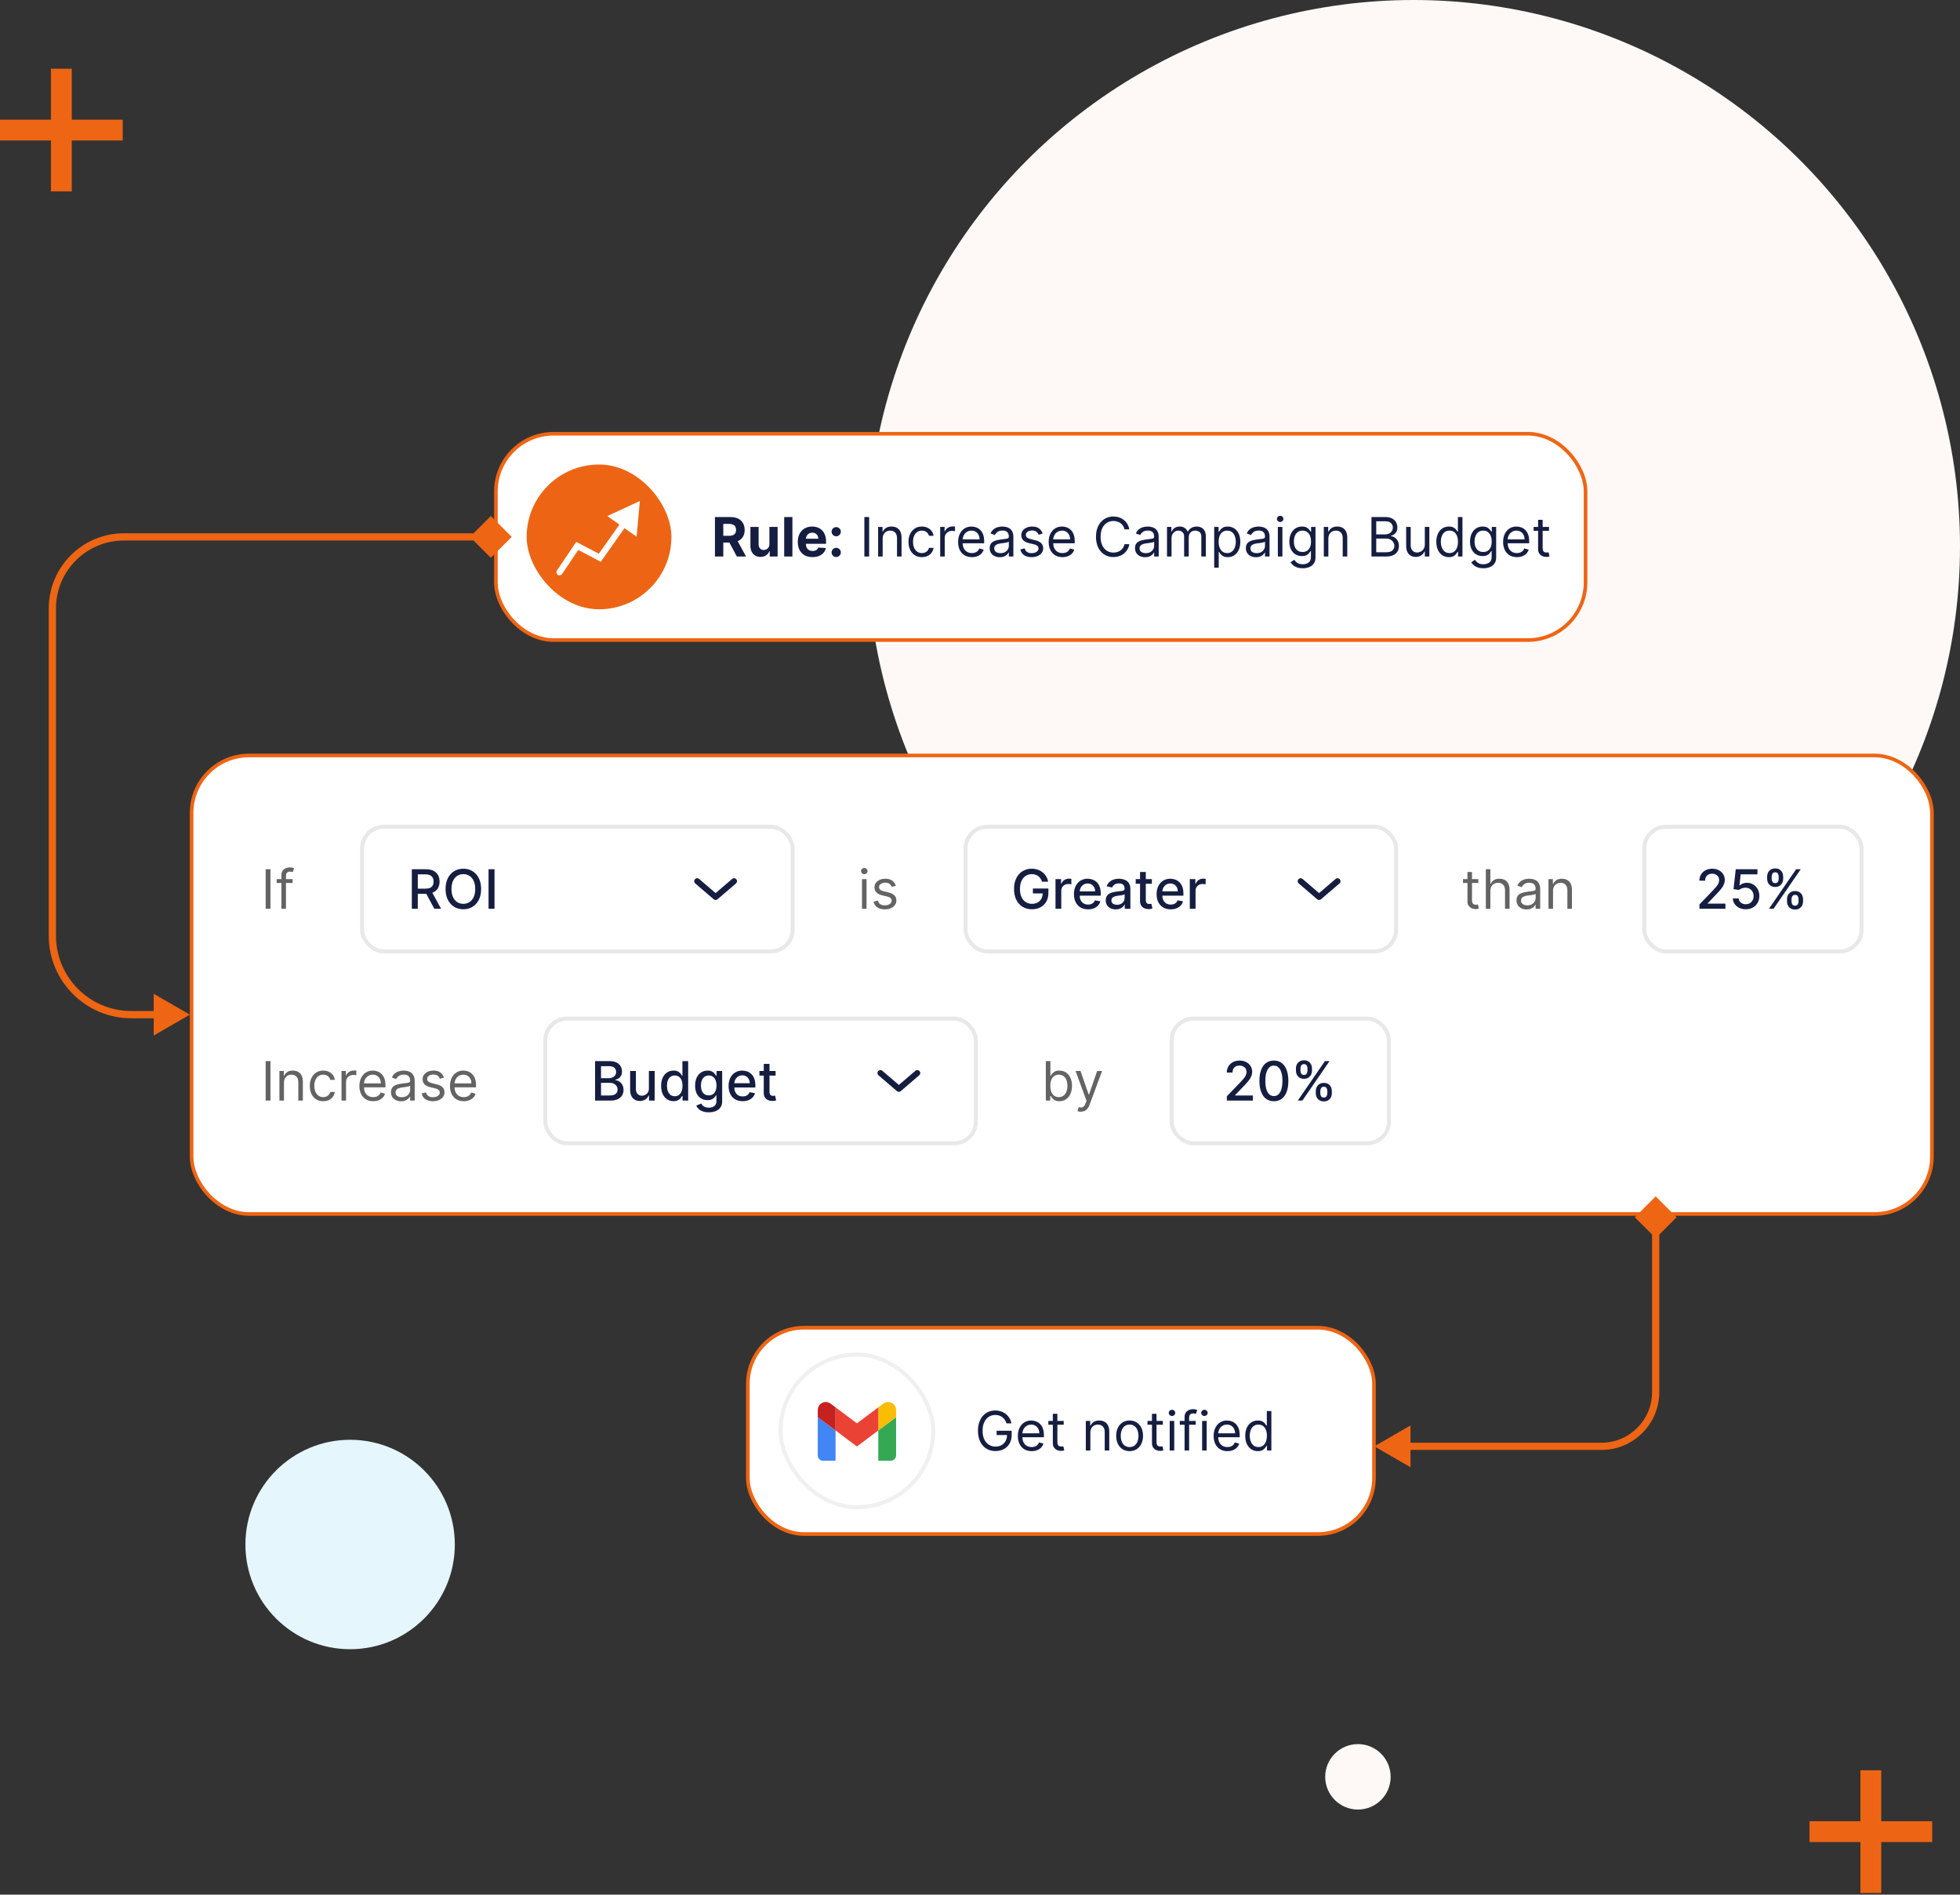 <svg width="599" height="579" viewBox="0 0 599 579" fill="none" xmlns="http://www.w3.org/2000/svg">
<rect x="0" y="0" width="599" height="579" fill="#333333" stroke="none"/>
<circle cx="432" cy="167" r="167" fill="#FEF9F6"/>
<path d="M568.568 578.5V541H574.932V578.5H568.568ZM553 562.932V556.568H590.5V562.932H553Z" fill="#ED6514"/>
<path d="M15.568 58.5V21H21.932V58.5H15.568ZM0 42.932V36.568H37.5V42.932H0Z" fill="#EE6513"/>
<circle cx="415" cy="543" r="10" fill="#FEF9F6"/>
<circle cx="107" cy="472" r="32" fill="#E5F6FD"/>
<rect x="151.553" y="132.553" width="333.011" height="63.047" rx="17.631" fill="white"/>
<rect x="160.953" y="141.955" width="44.243" height="44.243" rx="22.122" fill="#ED6514"/>
<path d="M170.209 174.348C169.917 174.782 170.031 175.372 170.466 175.665C170.9 175.957 171.49 175.843 171.783 175.408L170.209 174.348ZM176.417 166.836L176.857 165.996L176.105 165.601L175.63 166.306L176.417 166.836ZM183.305 170.447L182.864 171.287L183.6 171.673L184.079 170.994L183.305 170.447ZM195.549 153.115L185.602 157.703L194.549 164.023L195.549 153.115ZM171.783 175.408L177.204 167.366L175.63 166.306L170.209 174.348L171.783 175.408ZM175.976 167.676L182.864 171.287L183.745 169.606L176.857 165.996L175.976 167.676ZM184.079 170.994L191.398 160.636L189.848 159.541L182.53 169.899L184.079 170.994Z" fill="white"/>
<path d="M218.494 170.076V158.01H223.255C224.166 158.01 224.944 158.173 225.588 158.499C226.236 158.821 226.729 159.279 227.067 159.872C227.408 160.461 227.579 161.154 227.579 161.952C227.579 162.753 227.406 163.442 227.061 164.02C226.715 164.593 226.214 165.033 225.558 165.339C224.906 165.646 224.117 165.799 223.19 165.799H220.002V163.749H222.777C223.264 163.749 223.669 163.682 223.991 163.548C224.313 163.415 224.553 163.214 224.71 162.947C224.871 162.68 224.951 162.348 224.951 161.952C224.951 161.551 224.871 161.213 224.71 160.938C224.553 160.663 224.311 160.455 223.985 160.314C223.663 160.168 223.257 160.096 222.766 160.096H221.045V170.076H218.494ZM225.01 164.585L228.009 170.076H225.193L222.259 164.585H225.01ZM235.138 166.223V161.027H237.648V170.076H235.238V168.433H235.144C234.94 168.963 234.6 169.389 234.125 169.711C233.654 170.033 233.078 170.194 232.399 170.194C231.794 170.194 231.262 170.057 230.802 169.782C230.342 169.507 229.983 169.116 229.724 168.609C229.468 168.103 229.339 167.496 229.335 166.789V161.027H231.845V166.341C231.849 166.875 231.992 167.297 232.275 167.608C232.558 167.918 232.937 168.073 233.412 168.073C233.714 168.073 233.997 168.004 234.26 167.867C234.524 167.726 234.736 167.517 234.897 167.242C235.062 166.967 235.142 166.628 235.138 166.223ZM242.166 158.01V170.076H239.656V158.01H242.166ZM248.3 170.253C247.37 170.253 246.568 170.065 245.897 169.687C245.229 169.306 244.714 168.768 244.353 168.073C243.992 167.374 243.811 166.547 243.811 165.593C243.811 164.662 243.992 163.845 244.353 163.142C244.714 162.439 245.223 161.891 245.879 161.498C246.539 161.105 247.313 160.909 248.2 160.909C248.797 160.909 249.353 161.005 249.868 161.197C250.386 161.386 250.838 161.671 251.223 162.052C251.612 162.433 251.914 162.912 252.13 163.489C252.346 164.063 252.454 164.734 252.454 165.504V166.194H244.813V164.638H250.092C250.092 164.277 250.013 163.957 249.856 163.678C249.699 163.399 249.481 163.181 249.202 163.024C248.927 162.863 248.607 162.782 248.242 162.782C247.861 162.782 247.523 162.871 247.228 163.047C246.938 163.22 246.71 163.454 246.545 163.749C246.38 164.039 246.295 164.363 246.291 164.721V166.2C246.291 166.647 246.374 167.034 246.539 167.36C246.708 167.686 246.945 167.938 247.252 168.114C247.558 168.291 247.921 168.379 248.342 168.379C248.621 168.379 248.876 168.34 249.108 168.262C249.339 168.183 249.538 168.065 249.703 167.908C249.868 167.751 249.993 167.559 250.08 167.331L252.401 167.484C252.283 168.042 252.042 168.529 251.676 168.945C251.315 169.358 250.848 169.68 250.274 169.911C249.705 170.139 249.047 170.253 248.3 170.253ZM255.559 170.23C255.17 170.23 254.836 170.092 254.558 169.817C254.283 169.538 254.145 169.204 254.145 168.815C254.145 168.431 254.283 168.101 254.558 167.826C254.836 167.551 255.17 167.413 255.559 167.413C255.936 167.413 256.266 167.551 256.549 167.826C256.832 168.101 256.973 168.431 256.973 168.815C256.973 169.075 256.906 169.312 256.773 169.528C256.643 169.74 256.472 169.911 256.26 170.041C256.048 170.167 255.814 170.23 255.559 170.23ZM255.559 163.89C255.17 163.89 254.836 163.752 254.558 163.478C254.283 163.203 254.145 162.869 254.145 162.476C254.145 162.091 254.283 161.763 254.558 161.492C254.836 161.217 255.17 161.08 255.559 161.08C255.936 161.08 256.266 161.217 256.549 161.492C256.832 161.763 256.973 162.091 256.973 162.476C256.973 162.739 256.906 162.979 256.773 163.195C256.643 163.407 256.472 163.576 256.26 163.701C256.048 163.827 255.814 163.89 255.559 163.89ZM265.621 158.01V170.076H264.16V158.01H265.621ZM269.752 164.632V170.076H268.362V161.027H269.705V162.441H269.823C270.035 161.981 270.357 161.612 270.789 161.333C271.221 161.05 271.779 160.909 272.463 160.909C273.075 160.909 273.612 161.034 274.071 161.286C274.531 161.533 274.888 161.91 275.143 162.417C275.399 162.92 275.526 163.556 275.526 164.326V170.076H274.136V164.42C274.136 163.709 273.951 163.155 273.582 162.759C273.213 162.358 272.706 162.158 272.062 162.158C271.618 162.158 271.221 162.254 270.872 162.446C270.526 162.639 270.253 162.92 270.053 163.289C269.853 163.658 269.752 164.106 269.752 164.632ZM281.744 170.265C280.895 170.265 280.165 170.065 279.552 169.664C278.939 169.263 278.468 168.711 278.138 168.008C277.808 167.305 277.643 166.502 277.643 165.599C277.643 164.679 277.812 163.868 278.15 163.165C278.491 162.458 278.967 161.906 279.575 161.51C280.188 161.109 280.903 160.909 281.72 160.909C282.356 160.909 282.93 161.027 283.44 161.262C283.951 161.498 284.369 161.828 284.695 162.252C285.021 162.676 285.224 163.171 285.302 163.737H283.912C283.806 163.324 283.57 162.959 283.205 162.641C282.843 162.319 282.356 162.158 281.744 162.158C281.202 162.158 280.726 162.299 280.318 162.582C279.913 162.861 279.597 163.256 279.369 163.766C279.145 164.273 279.033 164.868 279.033 165.551C279.033 166.251 279.143 166.859 279.363 167.378C279.587 167.896 279.901 168.299 280.306 168.586C280.715 168.872 281.194 169.016 281.744 169.016C282.105 169.016 282.433 168.953 282.728 168.827C283.022 168.702 283.272 168.521 283.476 168.285C283.68 168.05 283.825 167.767 283.912 167.437H285.302C285.224 167.971 285.029 168.452 284.719 168.88C284.413 169.305 284.006 169.642 283.499 169.894C282.997 170.141 282.411 170.265 281.744 170.265ZM287.335 170.076V161.027H288.678V162.393H288.772C288.937 161.946 289.236 161.582 289.668 161.303C290.1 161.025 290.587 160.885 291.129 160.885C291.231 160.885 291.359 160.887 291.512 160.891C291.665 160.895 291.781 160.901 291.86 160.909V162.323C291.813 162.311 291.705 162.293 291.536 162.27C291.371 162.242 291.196 162.228 291.011 162.228C290.571 162.228 290.179 162.321 289.833 162.505C289.491 162.686 289.22 162.937 289.02 163.26C288.824 163.578 288.725 163.941 288.725 164.35V170.076H287.335ZM297.027 170.265C296.155 170.265 295.403 170.072 294.77 169.687C294.142 169.299 293.657 168.757 293.315 168.061C292.977 167.362 292.808 166.549 292.808 165.622C292.808 164.695 292.977 163.878 293.315 163.171C293.657 162.46 294.132 161.906 294.741 161.51C295.354 161.109 296.068 160.909 296.885 160.909C297.357 160.909 297.822 160.987 298.282 161.144C298.741 161.302 299.16 161.557 299.537 161.91C299.914 162.26 300.214 162.723 300.438 163.301C300.662 163.878 300.774 164.589 300.774 165.434V166.023H293.798V164.821H299.36C299.36 164.31 299.258 163.855 299.054 163.454C298.853 163.053 298.567 162.737 298.193 162.505C297.824 162.274 297.388 162.158 296.885 162.158C296.332 162.158 295.852 162.295 295.448 162.57C295.047 162.841 294.739 163.195 294.523 163.631C294.307 164.067 294.199 164.534 294.199 165.033V165.834C294.199 166.518 294.317 167.097 294.552 167.572C294.792 168.044 295.124 168.403 295.548 168.651C295.972 168.894 296.465 169.016 297.027 169.016C297.392 169.016 297.722 168.965 298.017 168.863C298.315 168.757 298.572 168.599 298.788 168.391C299.005 168.179 299.171 167.916 299.289 167.602L300.633 167.979C300.491 168.434 300.254 168.835 299.92 169.181C299.586 169.522 299.173 169.79 298.682 169.982C298.191 170.171 297.64 170.265 297.027 170.265ZM305.552 170.288C304.979 170.288 304.458 170.18 303.991 169.964C303.524 169.744 303.152 169.428 302.877 169.016C302.602 168.599 302.465 168.097 302.465 167.508C302.465 166.989 302.567 166.569 302.771 166.247C302.976 165.921 303.249 165.665 303.59 165.481C303.932 165.296 304.309 165.159 304.721 165.068C305.138 164.974 305.556 164.899 305.976 164.844C306.526 164.774 306.972 164.721 307.314 164.685C307.66 164.646 307.911 164.581 308.068 164.491C308.229 164.401 308.31 164.243 308.31 164.02V163.972C308.31 163.391 308.151 162.939 307.832 162.617C307.518 162.295 307.041 162.134 306.401 162.134C305.737 162.134 305.216 162.28 304.839 162.57C304.462 162.861 304.197 163.171 304.044 163.501L302.724 163.03C302.96 162.48 303.274 162.052 303.667 161.745C304.064 161.435 304.496 161.219 304.963 161.097C305.434 160.972 305.898 160.909 306.354 160.909C306.644 160.909 306.978 160.944 307.355 161.015C307.736 161.082 308.103 161.221 308.457 161.433C308.814 161.645 309.111 161.965 309.347 162.393C309.582 162.822 309.7 163.395 309.7 164.114V170.076H308.31V168.851H308.239C308.145 169.047 307.988 169.257 307.768 169.481C307.548 169.705 307.255 169.896 306.89 170.053C306.524 170.21 306.079 170.288 305.552 170.288ZM305.764 169.039C306.314 169.039 306.778 168.931 307.155 168.715C307.536 168.499 307.823 168.22 308.015 167.879C308.211 167.537 308.31 167.178 308.31 166.801V165.528C308.251 165.599 308.121 165.663 307.921 165.722C307.724 165.777 307.497 165.826 307.237 165.87C306.982 165.909 306.733 165.944 306.489 165.976C306.249 166.003 306.055 166.027 305.906 166.046C305.544 166.093 305.207 166.17 304.892 166.276C304.582 166.378 304.331 166.533 304.138 166.742C303.95 166.946 303.855 167.225 303.855 167.578C303.855 168.061 304.034 168.427 304.392 168.674C304.753 168.918 305.211 169.039 305.764 169.039ZM318.648 163.053L317.399 163.407C317.321 163.199 317.205 162.996 317.051 162.8C316.902 162.6 316.698 162.435 316.439 162.305C316.18 162.175 315.848 162.111 315.443 162.111C314.889 162.111 314.428 162.238 314.058 162.494C313.693 162.745 313.511 163.065 313.511 163.454C313.511 163.8 313.636 164.073 313.888 164.273C314.139 164.473 314.532 164.64 315.066 164.774L316.409 165.104C317.218 165.3 317.821 165.601 318.218 166.005C318.615 166.406 318.813 166.922 318.813 167.555C318.813 168.073 318.664 168.537 318.365 168.945C318.071 169.354 317.658 169.676 317.128 169.911C316.598 170.147 315.981 170.265 315.278 170.265C314.355 170.265 313.591 170.065 312.986 169.664C312.381 169.263 311.998 168.678 311.837 167.908L313.157 167.578C313.283 168.065 313.52 168.431 313.87 168.674C314.223 168.918 314.685 169.039 315.254 169.039C315.903 169.039 316.417 168.902 316.798 168.627C317.183 168.348 317.376 168.014 317.376 167.625C317.376 167.311 317.266 167.048 317.046 166.836C316.826 166.62 316.488 166.459 316.032 166.353L314.524 165.999C313.695 165.803 313.086 165.498 312.697 165.086C312.313 164.67 312.12 164.149 312.12 163.525C312.12 163.014 312.263 162.562 312.55 162.17C312.841 161.777 313.236 161.468 313.734 161.245C314.237 161.021 314.807 160.909 315.443 160.909C316.339 160.909 317.042 161.105 317.552 161.498C318.067 161.891 318.432 162.409 318.648 163.053ZM324.7 170.265C323.828 170.265 323.076 170.072 322.444 169.687C321.815 169.299 321.33 168.757 320.989 168.061C320.651 167.362 320.482 166.549 320.482 165.622C320.482 164.695 320.651 163.878 320.989 163.171C321.33 162.46 321.806 161.906 322.414 161.51C323.027 161.109 323.742 160.909 324.559 160.909C325.03 160.909 325.496 160.987 325.955 161.144C326.415 161.302 326.833 161.557 327.21 161.91C327.587 162.26 327.888 162.723 328.112 163.301C328.336 163.878 328.448 164.589 328.448 165.434V166.023H321.472V164.821H327.034C327.034 164.31 326.931 163.855 326.727 163.454C326.527 163.053 326.24 162.737 325.867 162.505C325.498 162.274 325.062 162.158 324.559 162.158C324.005 162.158 323.526 162.295 323.121 162.57C322.721 162.841 322.413 163.195 322.196 163.631C321.98 164.067 321.872 164.534 321.872 165.033V165.834C321.872 166.518 321.99 167.097 322.226 167.572C322.466 168.044 322.797 168.403 323.222 168.651C323.646 168.894 324.139 169.016 324.7 169.016C325.066 169.016 325.396 168.965 325.69 168.863C325.989 168.757 326.246 168.599 326.462 168.391C326.678 168.179 326.845 167.916 326.963 167.602L328.306 167.979C328.165 168.434 327.927 168.835 327.593 169.181C327.259 169.522 326.847 169.79 326.356 169.982C325.865 170.171 325.313 170.265 324.7 170.265ZM345.127 161.781H343.666C343.58 161.36 343.428 160.991 343.212 160.673C343 160.355 342.741 160.088 342.435 159.872C342.132 159.652 341.796 159.487 341.427 159.377C341.058 159.267 340.673 159.212 340.272 159.212C339.542 159.212 338.88 159.397 338.287 159.766C337.698 160.135 337.228 160.679 336.879 161.398C336.533 162.117 336.36 162.998 336.36 164.043C336.36 165.088 336.533 165.97 336.879 166.689C337.228 167.407 337.698 167.951 338.287 168.321C338.88 168.69 339.542 168.874 340.272 168.874C340.673 168.874 341.058 168.819 341.427 168.709C341.796 168.599 342.132 168.436 342.435 168.22C342.741 168 343 167.731 343.212 167.413C343.428 167.091 343.58 166.722 343.666 166.306H345.127C345.017 166.922 344.817 167.474 344.526 167.961C344.236 168.448 343.874 168.863 343.442 169.204C343.01 169.542 342.525 169.799 341.987 169.976C341.453 170.153 340.881 170.241 340.272 170.241C339.243 170.241 338.328 169.99 337.527 169.487C336.726 168.984 336.095 168.27 335.636 167.343C335.176 166.416 334.946 165.316 334.946 164.043C334.946 162.771 335.176 161.671 335.636 160.744C336.095 159.817 336.726 159.102 337.527 158.599C338.328 158.096 339.243 157.845 340.272 157.845C340.881 157.845 341.453 157.933 341.987 158.11C342.525 158.287 343.01 158.546 343.442 158.888C343.874 159.226 344.236 159.638 344.526 160.125C344.817 160.608 345.017 161.16 345.127 161.781ZM349.963 170.288C349.389 170.288 348.869 170.18 348.402 169.964C347.934 169.744 347.563 169.428 347.288 169.016C347.013 168.599 346.876 168.097 346.876 167.508C346.876 166.989 346.978 166.569 347.182 166.247C347.386 165.921 347.659 165.665 348.001 165.481C348.343 165.296 348.72 165.159 349.132 165.068C349.549 164.974 349.967 164.899 350.387 164.844C350.937 164.774 351.383 164.721 351.725 164.685C352.07 164.646 352.322 164.581 352.479 164.491C352.64 164.401 352.72 164.243 352.72 164.02V163.972C352.72 163.391 352.561 162.939 352.243 162.617C351.929 162.295 351.452 162.134 350.811 162.134C350.147 162.134 349.627 162.28 349.25 162.57C348.873 162.861 348.608 163.171 348.455 163.501L347.135 163.03C347.371 162.48 347.685 162.052 348.078 161.745C348.474 161.435 348.906 161.219 349.374 161.097C349.845 160.972 350.309 160.909 350.764 160.909C351.055 160.909 351.389 160.944 351.766 161.015C352.147 161.082 352.514 161.221 352.868 161.433C353.225 161.645 353.522 161.965 353.757 162.393C353.993 162.822 354.111 163.395 354.111 164.114V170.076H352.72V168.851H352.65C352.555 169.047 352.398 169.257 352.178 169.481C351.958 169.705 351.666 169.896 351.3 170.053C350.935 170.21 350.489 170.288 349.963 170.288ZM350.175 169.039C350.725 169.039 351.188 168.931 351.565 168.715C351.946 168.499 352.233 168.22 352.426 167.879C352.622 167.537 352.72 167.178 352.72 166.801V165.528C352.661 165.599 352.532 165.663 352.331 165.722C352.135 165.777 351.907 165.826 351.648 165.87C351.393 165.909 351.143 165.944 350.9 165.976C350.66 166.003 350.466 166.027 350.316 166.046C349.955 166.093 349.617 166.17 349.303 166.276C348.993 166.378 348.741 166.533 348.549 166.742C348.36 166.946 348.266 167.225 348.266 167.578C348.266 168.061 348.445 168.427 348.802 168.674C349.164 168.918 349.621 169.039 350.175 169.039ZM356.649 170.076V161.027H357.992V162.441H358.11C358.298 161.957 358.603 161.582 359.023 161.315C359.443 161.044 359.948 160.909 360.537 160.909C361.134 160.909 361.631 161.044 362.028 161.315C362.428 161.582 362.741 161.957 362.965 162.441H363.059C363.291 161.973 363.638 161.602 364.102 161.327C364.565 161.048 365.121 160.909 365.769 160.909C366.578 160.909 367.24 161.162 367.755 161.669C368.269 162.172 368.526 162.955 368.526 164.02V170.076H367.136V164.02C367.136 163.352 366.953 162.875 366.588 162.588C366.223 162.301 365.793 162.158 365.298 162.158C364.661 162.158 364.168 162.35 363.819 162.735C363.469 163.116 363.294 163.599 363.294 164.185V170.076H361.88V163.878C361.88 163.364 361.714 162.949 361.38 162.635C361.046 162.317 360.616 162.158 360.089 162.158C359.728 162.158 359.39 162.254 359.076 162.446C358.766 162.639 358.514 162.906 358.322 163.248C358.133 163.586 358.039 163.976 358.039 164.42V170.076H356.649ZM371.069 173.47V161.027H372.412V162.464H372.577C372.679 162.307 372.82 162.107 373.001 161.863C373.186 161.616 373.449 161.396 373.791 161.203C374.136 161.007 374.604 160.909 375.193 160.909C375.955 160.909 376.627 161.099 377.208 161.48C377.789 161.861 378.243 162.401 378.569 163.1C378.895 163.8 379.058 164.624 379.058 165.575C379.058 166.533 378.895 167.364 378.569 168.067C378.243 168.766 377.791 169.308 377.214 169.693C376.636 170.074 375.971 170.265 375.216 170.265C374.635 170.265 374.17 170.169 373.82 169.976C373.471 169.78 373.201 169.558 373.013 169.31C372.824 169.059 372.679 168.851 372.577 168.686H372.459V173.47H371.069ZM372.436 165.551C372.436 166.235 372.536 166.838 372.736 167.36C372.936 167.879 373.229 168.285 373.614 168.58C373.999 168.87 374.47 169.016 375.028 169.016C375.609 169.016 376.094 168.863 376.483 168.556C376.876 168.246 377.171 167.83 377.367 167.307C377.567 166.781 377.667 166.196 377.667 165.551C377.667 164.915 377.569 164.342 377.373 163.831C377.18 163.317 376.888 162.91 376.495 162.611C376.106 162.309 375.617 162.158 375.028 162.158C374.462 162.158 373.987 162.301 373.602 162.588C373.217 162.871 372.927 163.267 372.73 163.778C372.534 164.285 372.436 164.876 372.436 165.551ZM383.842 170.288C383.269 170.288 382.748 170.18 382.281 169.964C381.813 169.744 381.442 169.428 381.167 169.016C380.892 168.599 380.755 168.097 380.755 167.508C380.755 166.989 380.857 166.569 381.061 166.247C381.265 165.921 381.538 165.665 381.88 165.481C382.222 165.296 382.599 165.159 383.011 165.068C383.428 164.974 383.846 164.899 384.266 164.844C384.816 164.774 385.262 164.721 385.604 164.685C385.949 164.646 386.201 164.581 386.358 164.491C386.519 164.401 386.599 164.243 386.599 164.02V163.972C386.599 163.391 386.44 162.939 386.122 162.617C385.808 162.295 385.331 162.134 384.69 162.134C384.027 162.134 383.506 162.28 383.129 162.57C382.752 162.861 382.487 163.171 382.334 163.501L381.014 163.03C381.25 162.48 381.564 162.052 381.957 161.745C382.353 161.435 382.785 161.219 383.253 161.097C383.724 160.972 384.188 160.909 384.643 160.909C384.934 160.909 385.268 160.944 385.645 161.015C386.026 161.082 386.393 161.221 386.747 161.433C387.104 161.645 387.401 161.965 387.636 162.393C387.872 162.822 387.99 163.395 387.99 164.114V170.076H386.599V168.851H386.529C386.434 169.047 386.277 169.257 386.057 169.481C385.837 169.705 385.545 169.896 385.179 170.053C384.814 170.21 384.368 170.288 383.842 170.288ZM384.054 169.039C384.604 169.039 385.067 168.931 385.445 168.715C385.826 168.499 386.112 168.22 386.305 167.879C386.501 167.537 386.599 167.178 386.599 166.801V165.528C386.54 165.599 386.411 165.663 386.21 165.722C386.014 165.777 385.786 165.826 385.527 165.87C385.272 165.909 385.022 165.944 384.779 165.976C384.539 166.003 384.345 166.027 384.196 166.046C383.834 166.093 383.496 166.17 383.182 166.276C382.872 166.378 382.62 166.533 382.428 166.742C382.239 166.946 382.145 167.225 382.145 167.578C382.145 168.061 382.324 168.427 382.681 168.674C383.043 168.918 383.5 169.039 384.054 169.039ZM390.528 170.076V161.027H391.918V170.076H390.528ZM391.235 159.518C390.964 159.518 390.73 159.426 390.534 159.241C390.341 159.057 390.245 158.835 390.245 158.576C390.245 158.316 390.341 158.094 390.534 157.91C390.73 157.725 390.964 157.633 391.235 157.633C391.506 157.633 391.737 157.725 391.93 157.91C392.126 158.094 392.225 158.316 392.225 158.576C392.225 158.835 392.126 159.057 391.93 159.241C391.737 159.426 391.506 159.518 391.235 159.518ZM398.118 173.659C397.446 173.659 396.869 173.572 396.386 173.399C395.902 173.23 395.5 173.006 395.178 172.728C394.86 172.453 394.606 172.158 394.418 171.844L395.525 171.066C395.651 171.231 395.81 171.42 396.003 171.632C396.195 171.848 396.458 172.034 396.792 172.191C397.13 172.353 397.572 172.433 398.118 172.433C398.848 172.433 399.451 172.256 399.927 171.903C400.402 171.549 400.639 170.995 400.639 170.241V168.403H400.522C400.419 168.568 400.274 168.772 400.086 169.016C399.901 169.255 399.634 169.469 399.284 169.658C398.939 169.843 398.471 169.935 397.882 169.935C397.151 169.935 396.496 169.762 395.914 169.416C395.337 169.071 394.879 168.568 394.541 167.908C394.208 167.248 394.041 166.447 394.041 165.504C394.041 164.577 394.204 163.77 394.53 163.083C394.856 162.391 395.309 161.857 395.891 161.48C396.472 161.099 397.144 160.909 397.906 160.909C398.495 160.909 398.962 161.007 399.308 161.203C399.657 161.396 399.925 161.616 400.109 161.863C400.298 162.107 400.443 162.307 400.545 162.464H400.687V161.027H402.03V170.336C402.03 171.113 401.853 171.746 401.5 172.233C401.15 172.724 400.679 173.083 400.086 173.311C399.496 173.543 398.84 173.659 398.118 173.659ZM398.071 168.686C398.628 168.686 399.1 168.558 399.485 168.303C399.87 168.048 400.162 167.68 400.363 167.201C400.563 166.722 400.663 166.148 400.663 165.481C400.663 164.829 400.565 164.253 400.368 163.754C400.172 163.256 399.881 162.865 399.496 162.582C399.111 162.299 398.636 162.158 398.071 162.158C397.481 162.158 396.99 162.307 396.598 162.606C396.209 162.904 395.916 163.305 395.72 163.807C395.527 164.31 395.431 164.868 395.431 165.481C395.431 166.109 395.529 166.665 395.726 167.148C395.926 167.627 396.221 168.004 396.609 168.279C397.002 168.55 397.489 168.686 398.071 168.686ZM405.966 164.632V170.076H404.575V161.027H405.918V162.441H406.036C406.248 161.981 406.57 161.612 407.003 161.333C407.435 161.05 407.992 160.909 408.676 160.909C409.289 160.909 409.825 161.034 410.284 161.286C410.744 161.533 411.101 161.91 411.357 162.417C411.612 162.92 411.74 163.556 411.74 164.326V170.076H410.349V164.42C410.349 163.709 410.164 163.155 409.795 162.759C409.426 162.358 408.919 162.158 408.275 162.158C407.831 162.158 407.435 162.254 407.085 162.446C406.739 162.639 406.466 162.92 406.266 163.289C406.066 163.658 405.966 164.106 405.966 164.632ZM419.135 170.076V158.01H423.354C424.194 158.01 424.887 158.155 425.433 158.446C425.979 158.733 426.386 159.12 426.653 159.607C426.92 160.09 427.054 160.626 427.054 161.215C427.054 161.734 426.961 162.162 426.777 162.5C426.596 162.837 426.356 163.104 426.058 163.301C425.763 163.497 425.443 163.643 425.098 163.737V163.855C425.467 163.878 425.838 164.008 426.211 164.243C426.584 164.479 426.897 164.817 427.148 165.257C427.399 165.697 427.525 166.235 427.525 166.871C427.525 167.476 427.388 168.02 427.113 168.503C426.838 168.986 426.404 169.369 425.811 169.652C425.217 169.935 424.446 170.076 423.495 170.076H419.135ZM420.596 168.78H423.495C424.45 168.78 425.127 168.596 425.528 168.226C425.932 167.853 426.135 167.401 426.135 166.871C426.135 166.463 426.03 166.086 425.822 165.74C425.614 165.39 425.318 165.112 424.933 164.903C424.548 164.691 424.092 164.585 423.566 164.585H420.596V168.78ZM420.596 163.313H423.307C423.746 163.313 424.143 163.226 424.497 163.053C424.854 162.881 425.137 162.637 425.345 162.323C425.557 162.009 425.663 161.639 425.663 161.215C425.663 160.685 425.479 160.235 425.109 159.866C424.74 159.493 424.155 159.306 423.354 159.306H420.596V163.313ZM435.441 166.376V161.027H436.831V170.076H435.441V168.544H435.346C435.134 169.004 434.804 169.395 434.357 169.717C433.909 170.035 433.343 170.194 432.66 170.194C432.094 170.194 431.591 170.07 431.151 169.823C430.711 169.572 430.366 169.195 430.114 168.692C429.863 168.185 429.737 167.547 429.737 166.777V161.027H431.128V166.683C431.128 167.343 431.312 167.869 431.682 168.262C432.055 168.654 432.53 168.851 433.107 168.851C433.453 168.851 433.805 168.762 434.162 168.586C434.523 168.409 434.826 168.138 435.069 167.773C435.317 167.407 435.441 166.942 435.441 166.376ZM442.795 170.265C442.041 170.265 441.375 170.074 440.798 169.693C440.22 169.308 439.769 168.766 439.443 168.067C439.117 167.364 438.954 166.533 438.954 165.575C438.954 164.624 439.117 163.8 439.443 163.1C439.769 162.401 440.222 161.861 440.804 161.48C441.385 161.099 442.057 160.909 442.819 160.909C443.408 160.909 443.873 161.007 444.215 161.203C444.561 161.396 444.824 161.616 445.004 161.863C445.189 162.107 445.332 162.307 445.435 162.464H445.552V158.01H446.943V170.076H445.599V168.686H445.435C445.332 168.851 445.187 169.059 444.999 169.31C444.81 169.558 444.541 169.78 444.191 169.976C443.842 170.169 443.376 170.265 442.795 170.265ZM442.984 169.016C443.541 169.016 444.013 168.87 444.398 168.58C444.782 168.285 445.075 167.879 445.275 167.36C445.476 166.838 445.576 166.235 445.576 165.551C445.576 164.876 445.478 164.285 445.281 163.778C445.085 163.267 444.794 162.871 444.409 162.588C444.024 162.301 443.549 162.158 442.984 162.158C442.394 162.158 441.903 162.309 441.511 162.611C441.122 162.91 440.829 163.317 440.633 163.831C440.44 164.342 440.344 164.915 440.344 165.551C440.344 166.196 440.442 166.781 440.639 167.307C440.839 167.83 441.134 168.246 441.522 168.556C441.915 168.863 442.402 169.016 442.984 169.016ZM453.335 173.659C452.664 173.659 452.086 173.572 451.603 173.399C451.12 173.23 450.717 173.006 450.395 172.728C450.077 172.453 449.824 172.158 449.635 171.844L450.743 171.066C450.869 171.231 451.028 171.42 451.22 171.632C451.413 171.848 451.676 172.034 452.01 172.191C452.348 172.353 452.789 172.433 453.335 172.433C454.066 172.433 454.669 172.256 455.144 171.903C455.619 171.549 455.857 170.995 455.857 170.241V168.403H455.739C455.637 168.568 455.492 168.772 455.303 169.016C455.119 169.255 454.852 169.469 454.502 169.658C454.156 169.843 453.689 169.935 453.1 169.935C452.369 169.935 451.713 169.762 451.132 169.416C450.554 169.071 450.097 168.568 449.759 167.908C449.425 167.248 449.258 166.447 449.258 165.504C449.258 164.577 449.421 163.77 449.747 163.083C450.073 162.391 450.527 161.857 451.108 161.48C451.69 161.099 452.361 160.909 453.123 160.909C453.712 160.909 454.18 161.007 454.526 161.203C454.875 161.396 455.142 161.616 455.327 161.863C455.515 162.107 455.661 162.307 455.763 162.464H455.904V161.027H457.247V170.336C457.247 171.113 457.071 171.746 456.717 172.233C456.368 172.724 455.896 173.083 455.303 173.311C454.714 173.543 454.058 173.659 453.335 173.659ZM453.288 168.686C453.846 168.686 454.317 168.558 454.702 168.303C455.087 168.048 455.38 167.68 455.58 167.201C455.78 166.722 455.881 166.148 455.881 165.481C455.881 164.829 455.782 164.253 455.586 163.754C455.39 163.256 455.099 162.865 454.714 162.582C454.329 162.299 453.854 162.158 453.288 162.158C452.699 162.158 452.208 162.307 451.815 162.606C451.426 162.904 451.134 163.305 450.937 163.807C450.745 164.31 450.649 164.868 450.649 165.481C450.649 166.109 450.747 166.665 450.943 167.148C451.144 167.627 451.438 168.004 451.827 168.279C452.22 168.55 452.707 168.686 453.288 168.686ZM463.587 170.265C462.715 170.265 461.963 170.072 461.33 169.687C460.702 169.299 460.217 168.757 459.875 168.061C459.537 167.362 459.369 166.549 459.369 165.622C459.369 164.695 459.537 163.878 459.875 163.171C460.217 162.46 460.692 161.906 461.301 161.51C461.914 161.109 462.629 160.909 463.446 160.909C463.917 160.909 464.382 160.987 464.842 161.144C465.302 161.302 465.72 161.557 466.097 161.91C466.474 162.26 466.774 162.723 466.998 163.301C467.222 163.878 467.334 164.589 467.334 165.434V166.023H460.358V164.821H465.92C465.92 164.31 465.818 163.855 465.614 163.454C465.413 163.053 465.127 162.737 464.754 162.505C464.384 162.274 463.948 162.158 463.446 162.158C462.892 162.158 462.413 162.295 462.008 162.57C461.607 162.841 461.299 163.195 461.083 163.631C460.867 164.067 460.759 164.534 460.759 165.033V165.834C460.759 166.518 460.877 167.097 461.113 167.572C461.352 168.044 461.684 168.403 462.108 168.651C462.532 168.894 463.025 169.016 463.587 169.016C463.952 169.016 464.282 168.965 464.577 168.863C464.875 168.757 465.133 168.599 465.349 168.391C465.565 168.179 465.732 167.916 465.849 167.602L467.193 167.979C467.051 168.434 466.814 168.835 466.48 169.181C466.146 169.522 465.734 169.79 465.243 169.982C464.752 170.171 464.2 170.265 463.587 170.265ZM473.385 161.027V162.205H468.695V161.027H473.385ZM470.062 158.858H471.453V167.484C471.453 167.877 471.51 168.171 471.623 168.368C471.741 168.56 471.891 168.69 472.071 168.757C472.256 168.819 472.45 168.851 472.654 168.851C472.808 168.851 472.933 168.843 473.032 168.827C473.13 168.808 473.208 168.792 473.267 168.78L473.55 170.029C473.456 170.065 473.324 170.1 473.155 170.135C472.986 170.175 472.772 170.194 472.513 170.194C472.12 170.194 471.735 170.11 471.358 169.941C470.985 169.772 470.675 169.515 470.427 169.169C470.184 168.823 470.062 168.387 470.062 167.861V158.858Z" fill="#151E41"/>
<rect x="151.553" y="132.553" width="333.011" height="63.047" rx="17.631" stroke="#EE6513" stroke-width="1.106"/>
<rect x="228.553" y="405.755" width="191.352" height="63.047" rx="17.144" fill="white"/>
<rect x="238.557" y="413.952" width="46.651" height="46.651" rx="23.326" fill="white" stroke="#F0F0F0" stroke-width="1.207"/>
<g clip-path="url(#clip0_746_8371)">
<path d="M251.55 446.401H255.356V437.156L249.918 433.077V444.77C249.918 445.672 250.649 446.401 251.55 446.401Z" fill="#4285F4"/>
<path d="M268.414 446.401H272.221C273.124 446.401 273.853 445.67 273.853 444.77V433.077L268.414 437.156" fill="#34A853"/>
<path d="M268.414 430.086V437.156L273.853 433.077V430.901C273.853 428.884 271.549 427.733 269.937 428.943" fill="#FBBC04"/>
<path d="M255.359 437.156V430.086L261.886 434.98L268.412 430.086V437.156L261.886 442.05" fill="#EA4335"/>
<path d="M249.918 430.902V433.077L255.356 437.156V430.086L253.834 428.944C252.218 427.734 249.918 428.884 249.918 430.902Z" fill="#C5221F"/>
</g>
<path d="M307.596 434.983C307.467 434.586 307.296 434.23 307.084 433.916C306.876 433.598 306.626 433.327 306.336 433.103C306.049 432.879 305.723 432.708 305.357 432.591C304.992 432.473 304.592 432.414 304.156 432.414C303.441 432.414 302.791 432.598 302.205 432.968C301.62 433.337 301.155 433.881 300.809 434.6C300.463 435.318 300.291 436.2 300.291 437.245C300.291 438.29 300.465 439.172 300.815 439.89C301.165 440.609 301.638 441.153 302.235 441.523C302.832 441.892 303.504 442.076 304.25 442.076C304.941 442.076 305.55 441.929 306.076 441.634C306.607 441.336 307.019 440.916 307.314 440.374C307.612 439.828 307.761 439.185 307.761 438.447L308.209 438.541H304.58V437.245H309.175V438.541C309.175 439.535 308.963 440.399 308.539 441.134C308.119 441.868 307.537 442.438 306.795 442.842C306.057 443.243 305.208 443.443 304.25 443.443C303.181 443.443 302.243 443.192 301.434 442.689C300.628 442.186 300 441.471 299.548 440.544C299.1 439.618 298.877 438.518 298.877 437.245C298.877 436.291 299.004 435.432 299.259 434.67C299.519 433.904 299.884 433.252 300.355 432.714C300.827 432.176 301.384 431.764 302.029 431.477C302.673 431.19 303.382 431.047 304.156 431.047C304.792 431.047 305.385 431.143 305.935 431.336C306.489 431.524 306.982 431.793 307.414 432.143C307.85 432.488 308.213 432.903 308.504 433.386C308.794 433.865 308.995 434.397 309.105 434.983H307.596ZM315.284 443.467C314.412 443.467 313.659 443.274 313.027 442.889C312.399 442.501 311.914 441.959 311.572 441.263C311.234 440.564 311.065 439.751 311.065 438.824C311.065 437.897 311.234 437.08 311.572 436.373C311.914 435.662 312.389 435.108 312.998 434.712C313.61 434.311 314.325 434.111 315.142 434.111C315.614 434.111 316.079 434.189 316.539 434.346C316.998 434.503 317.416 434.759 317.794 435.112C318.171 435.462 318.471 435.925 318.695 436.503C318.919 437.08 319.031 437.791 319.031 438.636V439.225H312.055V438.023H317.617C317.617 437.512 317.515 437.057 317.31 436.656C317.11 436.255 316.823 435.939 316.45 435.707C316.081 435.476 315.645 435.36 315.142 435.36C314.588 435.36 314.109 435.497 313.705 435.772C313.304 436.043 312.996 436.397 312.78 436.833C312.564 437.269 312.456 437.736 312.456 438.235V439.036C312.456 439.72 312.573 440.299 312.809 440.774C313.049 441.246 313.381 441.605 313.805 441.852C314.229 442.096 314.722 442.218 315.284 442.218C315.649 442.218 315.979 442.167 316.273 442.065C316.572 441.959 316.829 441.801 317.045 441.593C317.261 441.381 317.428 441.118 317.546 440.804L318.889 441.181C318.748 441.636 318.51 442.037 318.176 442.383C317.843 442.724 317.43 442.992 316.939 443.184C316.448 443.373 315.896 443.467 315.284 443.467ZM325.082 434.229V435.407H320.392V434.229H325.082ZM321.759 432.06H323.149V440.686C323.149 441.079 323.206 441.373 323.32 441.57C323.438 441.762 323.587 441.892 323.768 441.959C323.952 442.021 324.147 442.053 324.351 442.053C324.504 442.053 324.63 442.045 324.728 442.029C324.826 442.01 324.905 441.994 324.964 441.982L325.247 443.231C325.152 443.266 325.021 443.302 324.852 443.337C324.683 443.376 324.469 443.396 324.21 443.396C323.817 443.396 323.432 443.312 323.055 443.143C322.682 442.974 322.371 442.717 322.124 442.371C321.88 442.025 321.759 441.589 321.759 441.063V432.06ZM333.23 437.834V443.278H331.839V434.229H333.183V435.643H333.301C333.513 435.183 333.835 434.814 334.267 434.535C334.699 434.252 335.257 434.111 335.94 434.111C336.553 434.111 337.089 434.236 337.549 434.488C338.008 434.735 338.366 435.112 338.621 435.619C338.876 436.122 339.004 436.758 339.004 437.528V443.278H337.613V437.622C337.613 436.911 337.429 436.357 337.06 435.961C336.69 435.56 336.184 435.36 335.54 435.36C335.096 435.36 334.699 435.456 334.349 435.648C334.004 435.841 333.731 436.122 333.53 436.491C333.33 436.86 333.23 437.308 333.23 437.834ZM345.221 443.467C344.404 443.467 343.687 443.272 343.071 442.884C342.458 442.495 341.979 441.951 341.633 441.251C341.291 440.552 341.12 439.735 341.12 438.801C341.12 437.858 341.291 437.035 341.633 436.332C341.979 435.629 342.458 435.083 343.071 434.694C343.687 434.305 344.404 434.111 345.221 434.111C346.038 434.111 346.753 434.305 347.366 434.694C347.982 435.083 348.462 435.629 348.803 436.332C349.149 437.035 349.322 437.858 349.322 438.801C349.322 439.735 349.149 440.552 348.803 441.251C348.462 441.951 347.982 442.495 347.366 442.884C346.753 443.272 346.038 443.467 345.221 443.467ZM345.221 442.218C345.842 442.218 346.352 442.059 346.753 441.741C347.154 441.422 347.45 441.004 347.643 440.486C347.835 439.967 347.931 439.405 347.931 438.801C347.931 438.196 347.835 437.632 347.643 437.11C347.45 436.587 347.154 436.165 346.753 435.843C346.352 435.521 345.842 435.36 345.221 435.36C344.601 435.36 344.09 435.521 343.689 435.843C343.289 436.165 342.992 436.587 342.8 437.11C342.607 437.632 342.511 438.196 342.511 438.801C342.511 439.405 342.607 439.967 342.8 440.486C342.992 441.004 343.289 441.422 343.689 441.741C344.09 442.059 344.601 442.218 345.221 442.218ZM355.38 434.229V435.407H350.69V434.229H355.38ZM352.057 432.06H353.448V440.686C353.448 441.079 353.504 441.373 353.618 441.57C353.736 441.762 353.885 441.892 354.066 441.959C354.251 442.021 354.445 442.053 354.649 442.053C354.803 442.053 354.928 442.045 355.027 442.029C355.125 442.01 355.203 441.994 355.262 441.982L355.545 443.231C355.451 443.266 355.319 443.302 355.15 443.337C354.981 443.376 354.767 443.396 354.508 443.396C354.115 443.396 353.73 443.312 353.353 443.143C352.98 442.974 352.67 442.717 352.422 442.371C352.179 442.025 352.057 441.589 352.057 441.063V432.06ZM357.472 443.278V434.229H358.862V443.278H357.472ZM358.179 432.72C357.908 432.72 357.674 432.628 357.477 432.443C357.285 432.259 357.189 432.037 357.189 431.778C357.189 431.518 357.285 431.296 357.477 431.112C357.674 430.927 357.908 430.835 358.179 430.835C358.45 430.835 358.681 430.927 358.874 431.112C359.07 431.296 359.168 431.518 359.168 431.778C359.168 432.037 359.07 432.259 358.874 432.443C358.681 432.628 358.45 432.72 358.179 432.72ZM365.439 434.229V435.407H360.56V434.229H365.439ZM362.022 443.278V432.979C362.022 432.461 362.143 432.029 362.387 431.683C362.63 431.338 362.947 431.078 363.335 430.906C363.724 430.733 364.135 430.646 364.567 430.646C364.908 430.646 365.187 430.674 365.403 430.729C365.619 430.784 365.78 430.835 365.887 430.882L365.486 432.084C365.415 432.06 365.317 432.031 365.191 431.996C365.07 431.96 364.908 431.943 364.708 431.943C364.249 431.943 363.917 432.058 363.712 432.29C363.512 432.522 363.412 432.862 363.412 433.309V443.278H362.022ZM367.387 443.278V434.229H368.778V443.278H367.387ZM368.094 432.72C367.823 432.72 367.59 432.628 367.393 432.443C367.201 432.259 367.105 432.037 367.105 431.778C367.105 431.518 367.201 431.296 367.393 431.112C367.59 430.927 367.823 430.835 368.094 430.835C368.365 430.835 368.597 430.927 368.79 431.112C368.986 431.296 369.084 431.518 369.084 431.778C369.084 432.037 368.986 432.259 368.79 432.443C368.597 432.628 368.365 432.72 368.094 432.72ZM375.119 443.467C374.247 443.467 373.495 443.274 372.862 442.889C372.234 442.501 371.749 441.959 371.407 441.263C371.069 440.564 370.9 439.751 370.9 438.824C370.9 437.897 371.069 437.08 371.407 436.373C371.749 435.662 372.224 435.108 372.833 434.712C373.446 434.311 374.161 434.111 374.978 434.111C375.449 434.111 375.914 434.189 376.374 434.346C376.833 434.503 377.252 434.759 377.629 435.112C378.006 435.462 378.306 435.925 378.53 436.503C378.754 437.08 378.866 437.791 378.866 438.636V439.225H371.89V438.023H377.452C377.452 437.512 377.35 437.057 377.146 436.656C376.945 436.255 376.659 435.939 376.285 435.707C375.916 435.476 375.48 435.36 374.978 435.36C374.424 435.36 373.944 435.497 373.54 435.772C373.139 436.043 372.831 436.397 372.615 436.833C372.399 437.269 372.291 437.736 372.291 438.235V439.036C372.291 439.72 372.409 440.299 372.644 440.774C372.884 441.246 373.216 441.605 373.64 441.852C374.064 442.096 374.557 442.218 375.119 442.218C375.484 442.218 375.814 442.167 376.109 442.065C376.407 441.959 376.665 441.801 376.881 441.593C377.097 441.381 377.264 441.118 377.381 440.804L378.725 441.181C378.583 441.636 378.346 442.037 378.012 442.383C377.678 442.724 377.265 442.992 376.774 443.184C376.284 443.373 375.732 443.467 375.119 443.467ZM384.398 443.467C383.644 443.467 382.979 443.276 382.401 442.895C381.824 442.51 381.372 441.968 381.046 441.269C380.72 440.566 380.557 439.735 380.557 438.777C380.557 437.826 380.72 437.002 381.046 436.302C381.372 435.603 381.826 435.063 382.407 434.682C382.988 434.301 383.66 434.111 384.422 434.111C385.011 434.111 385.477 434.209 385.818 434.405C386.164 434.598 386.427 434.818 386.608 435.065C386.792 435.309 386.936 435.509 387.038 435.666H387.156V431.212H388.546V443.278H387.203V441.888H387.038C386.936 442.053 386.791 442.261 386.602 442.512C386.413 442.76 386.144 442.982 385.795 443.178C385.445 443.371 384.98 443.467 384.398 443.467ZM384.587 442.218C385.145 442.218 385.616 442.072 386.001 441.782C386.386 441.487 386.679 441.081 386.879 440.562C387.079 440.04 387.179 439.437 387.179 438.753C387.179 438.078 387.081 437.487 386.885 436.98C386.688 436.469 386.398 436.073 386.013 435.79C385.628 435.503 385.153 435.36 384.587 435.36C383.998 435.36 383.507 435.511 383.114 435.813C382.725 436.112 382.433 436.518 382.236 437.033C382.044 437.544 381.947 438.117 381.947 438.753C381.947 439.398 382.046 439.983 382.242 440.509C382.442 441.032 382.737 441.448 383.126 441.758C383.519 442.065 384.006 442.218 384.587 442.218Z" fill="#151E41"/>
<rect x="228.553" y="405.755" width="191.352" height="63.047" rx="17.144" stroke="#EE6513" stroke-width="1.106"/>
<path d="M156.386 164.076L150 157.69L143.614 164.076L150 170.462L156.386 164.076ZM58.031 310.079L46.97 303.693L46.97 316.465L58.031 310.079ZM14.894 185.951L14.894 285.934L17.106 285.934L17.106 185.951L14.894 185.951ZM37.875 165.182L150 165.182V162.97L37.875 162.97V165.182ZM40.145 311.185L48.076 311.185L48.076 308.973L40.145 308.973L40.145 311.185ZM14.894 285.934C14.894 299.88 26.199 311.185 40.145 311.185L40.145 308.973C27.421 308.973 17.106 298.658 17.106 285.934L14.894 285.934ZM17.106 185.951C17.106 174.481 26.404 165.182 37.875 165.182V162.97C25.183 162.97 14.894 173.259 14.894 185.951L17.106 185.951Z" fill="#EE6513"/>
<rect x="58.553" y="230.873" width="531.863" height="140.122" rx="17.556" fill="white"/>
<path d="M82.653 265.642V277.708H81.192V265.642H82.653ZM89.424 268.658V269.837H84.546V268.658H89.424ZM86.007 277.708V267.409C86.007 266.891 86.128 266.459 86.372 266.113C86.615 265.768 86.932 265.508 87.32 265.336C87.709 265.163 88.12 265.076 88.552 265.076C88.894 265.076 89.172 265.104 89.388 265.159C89.605 265.214 89.766 265.265 89.872 265.312L89.471 266.514C89.4 266.49 89.302 266.461 89.176 266.425C89.055 266.39 88.894 266.372 88.693 266.372C88.234 266.372 87.902 266.488 87.698 266.72C87.497 266.952 87.397 267.292 87.397 267.739V277.708H86.007Z" fill="#636364"/>
<path d="M125.861 277.708V265.642H130.162C131.097 265.642 131.872 265.803 132.489 266.125C133.11 266.447 133.573 266.893 133.879 267.462C134.186 268.028 134.339 268.682 134.339 269.424C134.339 270.163 134.184 270.813 133.874 271.375C133.567 271.932 133.104 272.366 132.483 272.677C131.866 272.987 131.091 273.142 130.156 273.142H126.898V271.575H129.991C130.58 271.575 131.059 271.49 131.429 271.322C131.802 271.153 132.075 270.907 132.247 270.585C132.42 270.263 132.507 269.876 132.507 269.424C132.507 268.969 132.418 268.574 132.242 268.24C132.069 267.906 131.796 267.651 131.423 267.474C131.053 267.294 130.568 267.203 129.967 267.203H127.681V277.708H125.861ZM131.817 272.264L134.799 277.708H132.725L129.802 272.264H131.817ZM147.036 271.675C147.036 272.963 146.8 274.071 146.329 274.998C145.857 275.921 145.211 276.632 144.39 277.131C143.573 277.626 142.644 277.873 141.604 277.873C140.559 277.873 139.626 277.626 138.805 277.131C137.988 276.632 137.344 275.919 136.873 274.992C136.401 274.065 136.165 272.959 136.165 271.675C136.165 270.387 136.401 269.281 136.873 268.358C137.344 267.431 137.988 266.72 138.805 266.225C139.626 265.726 140.559 265.477 141.604 265.477C142.644 265.477 143.573 265.726 144.39 266.225C145.211 266.72 145.857 267.431 146.329 268.358C146.8 269.281 147.036 270.387 147.036 271.675ZM145.233 271.675C145.233 270.693 145.074 269.866 144.756 269.195C144.441 268.519 144.009 268.008 143.46 267.663C142.914 267.313 142.295 267.138 141.604 267.138C140.908 267.138 140.288 267.313 139.742 267.663C139.196 268.008 138.764 268.519 138.446 269.195C138.131 269.866 137.974 270.693 137.974 271.675C137.974 272.657 138.131 273.486 138.446 274.161C138.764 274.833 139.196 275.344 139.742 275.693C140.288 276.039 140.908 276.212 141.604 276.212C142.295 276.212 142.914 276.039 143.46 275.693C144.009 275.344 144.441 274.833 144.756 274.161C145.074 273.486 145.233 272.657 145.233 271.675ZM151.126 265.642V277.708H149.306V265.642H151.126Z" fill="#151E41"/>
<path d="M224.334 269.294L218.7 274.123L213.066 269.294" stroke="#151E41" stroke-width="1.811" stroke-linecap="round" stroke-linejoin="round"/>
<rect x="110.65" y="252.654" width="131.59" height="38.109" rx="6.64" stroke="#E8E8E9" stroke-width="1.207"/>
<path d="M263.433 277.708V268.658H264.823V277.708H263.433ZM264.14 267.15C263.869 267.15 263.635 267.058 263.439 266.873C263.246 266.689 263.15 266.467 263.15 266.207C263.15 265.948 263.246 265.726 263.439 265.542C263.635 265.357 263.869 265.265 264.14 265.265C264.411 265.265 264.643 265.357 264.835 265.542C265.031 265.726 265.13 265.948 265.13 266.207C265.13 266.467 265.031 266.689 264.835 266.873C264.643 267.058 264.411 267.15 264.14 267.15ZM273.78 270.685L272.531 271.039C272.453 270.831 272.337 270.628 272.184 270.432C272.034 270.232 271.83 270.067 271.571 269.937C271.312 269.807 270.98 269.743 270.575 269.743C270.021 269.743 269.56 269.87 269.191 270.125C268.825 270.377 268.643 270.697 268.643 271.086C268.643 271.431 268.768 271.704 269.02 271.905C269.271 272.105 269.664 272.272 270.198 272.406L271.541 272.736C272.35 272.932 272.953 273.232 273.35 273.637C273.747 274.038 273.945 274.554 273.945 275.187C273.945 275.705 273.796 276.168 273.497 276.577C273.203 276.985 272.79 277.308 272.26 277.543C271.73 277.779 271.113 277.897 270.41 277.897C269.487 277.897 268.723 277.696 268.118 277.296C267.513 276.895 267.13 276.31 266.969 275.54L268.289 275.21C268.415 275.697 268.652 276.062 269.002 276.306C269.355 276.549 269.817 276.671 270.387 276.671C271.035 276.671 271.549 276.534 271.93 276.259C272.315 275.98 272.508 275.646 272.508 275.257C272.508 274.943 272.398 274.68 272.178 274.468C271.958 274.252 271.62 274.091 271.164 273.985L269.656 273.631C268.827 273.435 268.218 273.13 267.83 272.718C267.445 272.302 267.252 271.781 267.252 271.157C267.252 270.646 267.395 270.194 267.682 269.801C267.973 269.409 268.368 269.1 268.866 268.876C269.369 268.653 269.939 268.541 270.575 268.541C271.471 268.541 272.174 268.737 272.684 269.13C273.199 269.523 273.564 270.041 273.78 270.685Z" fill="#636364"/>
<path d="M318.456 269.454C318.343 269.096 318.189 268.776 317.997 268.494C317.808 268.207 317.583 267.963 317.319 267.763C317.056 267.559 316.756 267.404 316.418 267.297C316.084 267.191 315.717 267.138 315.316 267.138C314.637 267.138 314.024 267.313 313.478 267.663C312.932 268.012 312.5 268.525 312.182 269.201C311.868 269.872 311.71 270.695 311.71 271.669C311.71 272.647 311.869 273.474 312.188 274.15C312.506 274.825 312.942 275.338 313.496 275.687C314.049 276.037 314.68 276.212 315.387 276.212C316.043 276.212 316.614 276.078 317.101 275.811C317.592 275.544 317.971 275.167 318.238 274.68C318.51 274.189 318.645 273.611 318.645 272.948L319.116 273.036H315.664V271.534H320.407V272.906C320.407 273.92 320.191 274.8 319.759 275.546C319.33 276.288 318.737 276.862 317.979 277.266C317.225 277.671 316.361 277.873 315.387 277.873C314.295 277.873 313.337 277.622 312.512 277.119C311.691 276.616 311.051 275.903 310.591 274.98C310.131 274.053 309.902 272.954 309.902 271.681C309.902 270.719 310.035 269.854 310.302 269.089C310.569 268.323 310.944 267.673 311.428 267.138C311.915 266.6 312.486 266.19 313.142 265.907C313.802 265.62 314.523 265.477 315.304 265.477C315.956 265.477 316.563 265.573 317.125 265.766C317.691 265.958 318.193 266.231 318.633 266.585C319.077 266.938 319.444 267.358 319.735 267.845C320.026 268.329 320.222 268.865 320.324 269.454H318.456ZM322.576 277.708V268.658H324.279V270.096H324.373C324.538 269.609 324.829 269.226 325.245 268.947C325.666 268.664 326.141 268.523 326.671 268.523C326.781 268.523 326.911 268.527 327.06 268.535C327.213 268.543 327.333 268.552 327.419 268.564V270.249C327.349 270.23 327.223 270.208 327.042 270.184C326.862 270.157 326.681 270.143 326.5 270.143C326.084 270.143 325.713 270.232 325.387 270.408C325.065 270.581 324.809 270.823 324.621 271.133C324.432 271.439 324.338 271.789 324.338 272.182V277.708H322.576ZM332.52 277.891C331.628 277.891 330.861 277.7 330.216 277.319C329.576 276.934 329.081 276.394 328.732 275.699C328.386 275 328.213 274.181 328.213 273.242C328.213 272.315 328.386 271.498 328.732 270.791C329.081 270.084 329.568 269.532 330.193 269.136C330.821 268.739 331.556 268.541 332.396 268.541C332.907 268.541 333.402 268.625 333.881 268.794C334.36 268.963 334.79 269.228 335.171 269.589C335.552 269.951 335.853 270.42 336.073 270.998C336.293 271.571 336.403 272.268 336.403 273.089V273.714H329.209V272.394H334.677C334.677 271.93 334.582 271.52 334.394 271.162C334.205 270.801 333.94 270.516 333.598 270.308C333.261 270.1 332.864 269.996 332.408 269.996C331.913 269.996 331.481 270.118 331.112 270.361C330.747 270.601 330.464 270.915 330.264 271.304C330.067 271.689 329.969 272.107 329.969 272.559V273.59C329.969 274.195 330.075 274.709 330.287 275.134C330.503 275.558 330.804 275.882 331.189 276.106C331.574 276.326 332.023 276.436 332.538 276.436C332.872 276.436 333.176 276.388 333.451 276.294C333.726 276.196 333.964 276.051 334.164 275.858C334.364 275.666 334.517 275.428 334.623 275.145L336.291 275.446C336.157 275.937 335.918 276.367 335.572 276.736C335.23 277.101 334.8 277.386 334.282 277.59C333.767 277.791 333.18 277.891 332.52 277.891ZM340.991 277.909C340.418 277.909 339.899 277.802 339.436 277.59C338.972 277.374 338.605 277.062 338.334 276.654C338.067 276.245 337.933 275.744 337.933 275.151C337.933 274.641 338.031 274.22 338.228 273.89C338.424 273.56 338.689 273.299 339.023 273.107C339.357 272.914 339.73 272.769 340.143 272.671C340.555 272.573 340.975 272.498 341.403 272.447C341.945 272.384 342.385 272.333 342.723 272.294C343.061 272.25 343.306 272.182 343.46 272.087C343.613 271.993 343.689 271.84 343.689 271.628V271.587C343.689 271.072 343.544 270.673 343.253 270.391C342.967 270.108 342.539 269.966 341.969 269.966C341.376 269.966 340.909 270.098 340.567 270.361C340.229 270.62 339.995 270.909 339.866 271.227L338.21 270.85C338.406 270.3 338.693 269.856 339.07 269.519C339.451 269.177 339.889 268.929 340.384 268.776C340.879 268.619 341.399 268.541 341.945 268.541C342.307 268.541 342.69 268.584 343.094 268.67C343.503 268.753 343.884 268.906 344.237 269.13C344.595 269.354 344.887 269.674 345.115 270.09C345.343 270.503 345.457 271.039 345.457 271.699V277.708H343.737V276.471H343.666C343.552 276.699 343.381 276.923 343.153 277.143C342.925 277.363 342.633 277.545 342.275 277.691C341.918 277.836 341.49 277.909 340.991 277.909ZM341.374 276.495C341.861 276.495 342.277 276.398 342.623 276.206C342.973 276.013 343.238 275.762 343.418 275.452C343.603 275.137 343.695 274.802 343.695 274.444V273.278C343.632 273.34 343.511 273.399 343.33 273.454C343.153 273.505 342.951 273.551 342.723 273.59C342.495 273.625 342.273 273.659 342.057 273.69C341.841 273.718 341.661 273.741 341.515 273.761C341.174 273.804 340.861 273.877 340.579 273.979C340.3 274.081 340.076 274.228 339.907 274.421C339.742 274.609 339.659 274.861 339.659 275.175C339.659 275.611 339.821 275.941 340.143 276.165C340.465 276.385 340.875 276.495 341.374 276.495ZM352.028 268.658V270.072H347.085V268.658H352.028ZM348.41 266.49H350.172V275.051C350.172 275.393 350.223 275.65 350.325 275.823C350.427 275.992 350.559 276.108 350.72 276.17C350.885 276.229 351.063 276.259 351.256 276.259C351.397 276.259 351.521 276.249 351.627 276.229C351.733 276.21 351.816 276.194 351.875 276.182L352.193 277.638C352.091 277.677 351.945 277.716 351.757 277.755C351.568 277.799 351.333 277.822 351.05 277.826C350.586 277.834 350.154 277.751 349.754 277.579C349.353 277.406 349.029 277.139 348.781 276.777C348.534 276.416 348.41 275.962 348.41 275.416V266.49ZM357.78 277.891C356.888 277.891 356.12 277.7 355.476 277.319C354.836 276.934 354.341 276.394 353.991 275.699C353.646 275 353.473 274.181 353.473 273.242C353.473 272.315 353.646 271.498 353.991 270.791C354.341 270.084 354.828 269.532 355.452 269.136C356.081 268.739 356.815 268.541 357.656 268.541C358.166 268.541 358.661 268.625 359.141 268.794C359.62 268.963 360.05 269.228 360.431 269.589C360.812 269.951 361.112 270.42 361.332 270.998C361.552 271.571 361.662 272.268 361.662 273.089V273.714H354.468V272.394H359.936C359.936 271.93 359.842 271.52 359.653 271.162C359.465 270.801 359.2 270.516 358.858 270.308C358.52 270.1 358.123 269.996 357.668 269.996C357.173 269.996 356.741 270.118 356.371 270.361C356.006 270.601 355.723 270.915 355.523 271.304C355.327 271.689 355.228 272.107 355.228 272.559V273.59C355.228 274.195 355.335 274.709 355.547 275.134C355.763 275.558 356.063 275.882 356.448 276.106C356.833 276.326 357.283 276.436 357.797 276.436C358.131 276.436 358.436 276.388 358.71 276.294C358.985 276.196 359.223 276.051 359.423 275.858C359.624 275.666 359.777 275.428 359.883 275.145L361.55 275.446C361.417 275.937 361.177 276.367 360.832 276.736C360.49 277.101 360.06 277.386 359.541 277.59C359.027 277.791 358.439 277.891 357.78 277.891ZM363.617 277.708V268.658H365.32V270.096H365.414C365.579 269.609 365.869 269.226 366.286 268.947C366.706 268.664 367.181 268.523 367.712 268.523C367.822 268.523 367.951 268.527 368.1 268.535C368.254 268.543 368.373 268.552 368.46 268.564V270.249C368.389 270.23 368.263 270.208 368.083 270.184C367.902 270.157 367.721 270.143 367.541 270.143C367.124 270.143 366.753 270.232 366.427 270.408C366.105 270.581 365.85 270.823 365.661 271.133C365.473 271.439 365.378 271.789 365.378 272.182V277.708H363.617Z" fill="#151E41"/>
<path d="M408.764 269.294L403.13 274.123L397.496 269.294" stroke="#151E41" stroke-width="1.811" stroke-linecap="round" stroke-linejoin="round"/>
<rect x="295.08" y="252.654" width="131.59" height="38.109" rx="6.64" stroke="#E8E8E9" stroke-width="1.207"/>
<path d="M451.798 268.658V269.837H447.108V268.658H451.798ZM448.475 266.49H449.866V275.116C449.866 275.509 449.923 275.803 450.037 276C450.154 276.192 450.304 276.322 450.484 276.388C450.669 276.451 450.863 276.483 451.068 276.483C451.221 276.483 451.346 276.475 451.445 276.459C451.543 276.439 451.621 276.424 451.68 276.412L451.963 277.661C451.869 277.696 451.737 277.732 451.568 277.767C451.399 277.806 451.185 277.826 450.926 277.826C450.533 277.826 450.148 277.742 449.771 277.573C449.398 277.404 449.088 277.147 448.84 276.801C448.597 276.455 448.475 276.019 448.475 275.493V266.49ZM455.475 272.264V277.708H454.084V265.642H455.475V270.072H455.592C455.805 269.605 456.123 269.234 456.547 268.959C456.975 268.68 457.545 268.541 458.256 268.541C458.872 268.541 459.412 268.664 459.876 268.912C460.339 269.155 460.699 269.53 460.954 270.037C461.213 270.54 461.343 271.18 461.343 271.958V277.708H459.952V272.052C459.952 271.333 459.766 270.778 459.393 270.385C459.023 269.988 458.511 269.79 457.855 269.79C457.399 269.79 456.991 269.886 456.629 270.078C456.272 270.271 455.989 270.552 455.781 270.921C455.577 271.29 455.475 271.738 455.475 272.264ZM466.55 277.92C465.976 277.92 465.456 277.812 464.988 277.596C464.521 277.376 464.15 277.06 463.875 276.648C463.6 276.231 463.462 275.729 463.462 275.139C463.462 274.621 463.565 274.201 463.769 273.879C463.973 273.553 464.246 273.297 464.588 273.113C464.929 272.928 465.307 272.791 465.719 272.7C466.135 272.606 466.554 272.531 466.974 272.476C467.524 272.406 467.97 272.353 468.311 272.317C468.657 272.278 468.908 272.213 469.065 272.123C469.226 272.032 469.307 271.875 469.307 271.651V271.604C469.307 271.023 469.148 270.571 468.83 270.249C468.516 269.927 468.038 269.766 467.398 269.766C466.734 269.766 466.214 269.911 465.837 270.202C465.46 270.493 465.195 270.803 465.041 271.133L463.722 270.662C463.957 270.112 464.272 269.684 464.664 269.377C465.061 269.067 465.493 268.851 465.96 268.729C466.432 268.603 466.895 268.541 467.351 268.541C467.642 268.541 467.975 268.576 468.353 268.647C468.734 268.713 469.101 268.853 469.454 269.065C469.812 269.277 470.108 269.597 470.344 270.025C470.58 270.453 470.697 271.027 470.697 271.746V277.708H469.307V276.483H469.236C469.142 276.679 468.985 276.889 468.765 277.113C468.545 277.337 468.252 277.528 467.887 277.685C467.522 277.842 467.076 277.92 466.55 277.92ZM466.762 276.671C467.312 276.671 467.775 276.563 468.152 276.347C468.533 276.131 468.82 275.852 469.012 275.511C469.209 275.169 469.307 274.809 469.307 274.432V273.16C469.248 273.23 469.118 273.295 468.918 273.354C468.722 273.409 468.494 273.458 468.235 273.501C467.979 273.541 467.73 273.576 467.486 273.608C467.247 273.635 467.052 273.659 466.903 273.678C466.542 273.725 466.204 273.802 465.89 273.908C465.579 274.01 465.328 274.165 465.136 274.373C464.947 274.578 464.853 274.857 464.853 275.21C464.853 275.693 465.032 276.058 465.389 276.306C465.75 276.549 466.208 276.671 466.762 276.671ZM474.626 272.264V277.708H473.235V268.658H474.579V270.072H474.697C474.909 269.613 475.231 269.244 475.663 268.965C476.095 268.682 476.653 268.541 477.336 268.541C477.949 268.541 478.485 268.666 478.944 268.918C479.404 269.165 479.761 269.542 480.017 270.049C480.272 270.552 480.4 271.188 480.4 271.958V277.708H479.009V272.052C479.009 271.341 478.825 270.787 478.455 270.391C478.086 269.99 477.58 269.79 476.935 269.79C476.492 269.79 476.095 269.886 475.745 270.078C475.4 270.271 475.127 270.552 474.926 270.921C474.726 271.29 474.626 271.738 474.626 272.264Z" fill="#636364"/>
<path d="M519.372 277.708V276.388L523.455 272.158C523.891 271.699 524.25 271.296 524.533 270.95C524.82 270.601 525.034 270.269 525.175 269.955C525.316 269.64 525.387 269.307 525.387 268.953C525.387 268.552 525.293 268.207 525.104 267.916C524.916 267.621 524.658 267.396 524.332 267.239C524.006 267.077 523.639 266.997 523.231 266.997C522.799 266.997 522.422 267.085 522.1 267.262C521.777 267.439 521.53 267.688 521.357 268.01C521.184 268.332 521.098 268.71 521.098 269.142H519.36C519.36 268.407 519.529 267.765 519.867 267.215C520.204 266.665 520.668 266.239 521.257 265.936C521.846 265.63 522.516 265.477 523.266 265.477C524.024 265.477 524.692 265.628 525.269 265.931C525.851 266.229 526.304 266.638 526.63 267.156C526.956 267.671 527.119 268.252 527.119 268.9C527.119 269.348 527.035 269.786 526.866 270.214C526.701 270.642 526.412 271.119 526 271.646C525.587 272.168 525.014 272.802 524.279 273.549L521.882 276.058V276.147H527.314V277.708H519.372ZM533.53 277.873C532.791 277.873 532.127 277.732 531.538 277.449C530.953 277.162 530.485 276.769 530.136 276.271C529.786 275.772 529.6 275.202 529.576 274.562H531.344C531.387 275.08 531.617 275.507 532.033 275.841C532.449 276.174 532.948 276.341 533.53 276.341C533.993 276.341 534.403 276.235 534.761 276.023C535.122 275.807 535.405 275.511 535.609 275.133C535.817 274.756 535.922 274.326 535.922 273.843C535.922 273.352 535.816 272.914 535.603 272.529C535.391 272.144 535.099 271.842 534.726 271.622C534.356 271.402 533.932 271.29 533.453 271.286C533.088 271.286 532.72 271.349 532.351 271.475C531.982 271.6 531.683 271.765 531.456 271.97L529.788 271.722L530.466 265.642H537.1V267.203H531.98L531.597 270.579H531.668C531.903 270.351 532.216 270.161 532.605 270.008C532.997 269.854 533.418 269.778 533.865 269.778C534.6 269.778 535.254 269.953 535.827 270.302C536.405 270.652 536.858 271.129 537.188 271.734C537.522 272.335 537.687 273.026 537.683 273.808C537.687 274.589 537.51 275.287 537.153 275.899C536.799 276.512 536.308 276.995 535.68 277.349C535.055 277.698 534.339 277.873 533.53 277.873ZM546.133 275.446V274.809C546.133 274.354 546.228 273.937 546.416 273.56C546.609 273.179 546.888 272.875 547.253 272.647C547.622 272.415 548.068 272.3 548.59 272.3C549.125 272.3 549.572 272.413 549.934 272.641C550.295 272.869 550.568 273.173 550.753 273.554C550.941 273.935 551.035 274.354 551.035 274.809V275.446C551.035 275.901 550.941 276.32 550.753 276.701C550.564 277.078 550.287 277.382 549.922 277.614C549.561 277.842 549.117 277.956 548.59 277.956C548.06 277.956 547.612 277.842 547.247 277.614C546.882 277.382 546.605 277.078 546.416 276.701C546.228 276.32 546.133 275.901 546.133 275.446ZM547.506 274.809V275.446C547.506 275.784 547.587 276.09 547.748 276.365C547.909 276.64 548.19 276.777 548.59 276.777C548.987 276.777 549.264 276.64 549.421 276.365C549.578 276.09 549.657 275.784 549.657 275.446V274.809C549.657 274.472 549.58 274.165 549.427 273.89C549.278 273.615 548.999 273.478 548.59 273.478C548.198 273.478 547.919 273.615 547.754 273.89C547.589 274.165 547.506 274.472 547.506 274.809ZM540.065 268.541V267.904C540.065 267.449 540.159 267.03 540.348 266.649C540.54 266.268 540.819 265.964 541.184 265.736C541.554 265.508 541.999 265.394 542.522 265.394C543.056 265.394 543.504 265.508 543.865 265.736C544.227 265.964 544.5 266.268 544.684 266.649C544.869 267.03 544.961 267.449 544.961 267.904V268.541C544.961 268.996 544.867 269.415 544.678 269.796C544.494 270.173 544.219 270.477 543.853 270.709C543.492 270.937 543.048 271.05 542.522 271.05C541.988 271.05 541.538 270.937 541.173 270.709C540.811 270.477 540.536 270.173 540.348 269.796C540.159 269.415 540.065 268.996 540.065 268.541ZM541.444 267.904V268.541C541.444 268.878 541.522 269.185 541.679 269.46C541.84 269.735 542.121 269.872 542.522 269.872C542.915 269.872 543.19 269.735 543.347 269.46C543.508 269.185 543.588 268.878 543.588 268.541V267.904C543.588 267.566 543.512 267.26 543.358 266.985C543.205 266.71 542.926 266.573 542.522 266.573C542.129 266.573 541.85 266.71 541.685 266.985C541.524 267.26 541.444 267.566 541.444 267.904ZM540.625 277.708L548.92 265.642H550.328L542.033 277.708H540.625Z" fill="#151E41"/>
<rect x="502.51" y="252.654" width="66.399" height="38.109" rx="6.64" stroke="#E8E8E9" stroke-width="1.207"/>
<path d="M82.653 324.274V336.34H81.192V324.274H82.653ZM86.784 330.896V336.34H85.394V327.29H86.737V328.704H86.855C87.067 328.245 87.389 327.876 87.821 327.597C88.253 327.314 88.811 327.172 89.495 327.172C90.107 327.172 90.644 327.298 91.103 327.55C91.563 327.797 91.92 328.174 92.175 328.681C92.431 329.184 92.558 329.82 92.558 330.59V336.34H91.168V330.684C91.168 329.973 90.983 329.419 90.614 329.022C90.245 328.622 89.738 328.422 89.094 328.422C88.65 328.422 88.253 328.518 87.904 328.71C87.558 328.903 87.285 329.184 87.085 329.553C86.885 329.922 86.784 330.37 86.784 330.896ZM98.776 336.529C97.927 336.529 97.197 336.328 96.584 335.928C95.971 335.527 95.5 334.975 95.17 334.272C94.84 333.569 94.675 332.766 94.675 331.862C94.675 330.943 94.844 330.132 95.182 329.429C95.523 328.722 95.999 328.17 96.607 327.773C97.22 327.373 97.935 327.172 98.752 327.172C99.388 327.172 99.962 327.29 100.472 327.526C100.983 327.762 101.401 328.092 101.727 328.516C102.053 328.94 102.256 329.435 102.334 330.001H100.944C100.838 329.588 100.602 329.223 100.237 328.905C99.875 328.583 99.388 328.422 98.776 328.422C98.234 328.422 97.758 328.563 97.35 328.846C96.945 329.125 96.629 329.519 96.401 330.03C96.177 330.537 96.065 331.132 96.065 331.815C96.065 332.514 96.175 333.123 96.395 333.642C96.619 334.16 96.933 334.563 97.338 334.849C97.746 335.136 98.226 335.28 98.776 335.28C99.137 335.28 99.465 335.217 99.76 335.091C100.054 334.965 100.304 334.785 100.508 334.549C100.712 334.313 100.857 334.03 100.944 333.701H102.334C102.256 334.235 102.061 334.716 101.751 335.144C101.445 335.568 101.038 335.906 100.531 336.157C100.029 336.405 99.443 336.529 98.776 336.529ZM104.367 336.34V327.29H105.71V328.657H105.804C105.969 328.209 106.268 327.846 106.7 327.567C107.132 327.288 107.619 327.149 108.161 327.149C108.263 327.149 108.391 327.151 108.544 327.155C108.697 327.159 108.813 327.165 108.892 327.172V328.586C108.845 328.575 108.737 328.557 108.568 328.533C108.403 328.506 108.228 328.492 108.043 328.492C107.603 328.492 107.211 328.585 106.865 328.769C106.523 328.95 106.252 329.201 106.052 329.523C105.856 329.841 105.757 330.205 105.757 330.613V336.34H104.367ZM114.059 336.529C113.187 336.529 112.435 336.336 111.802 335.951C111.174 335.562 110.689 335.02 110.347 334.325C110.009 333.626 109.84 332.813 109.84 331.886C109.84 330.959 110.009 330.142 110.347 329.435C110.689 328.724 111.164 328.17 111.773 327.773C112.386 327.373 113.1 327.172 113.917 327.172C114.389 327.172 114.854 327.251 115.314 327.408C115.773 327.565 116.192 327.821 116.569 328.174C116.946 328.524 117.246 328.987 117.47 329.565C117.694 330.142 117.806 330.853 117.806 331.697V332.287H110.83V331.085H116.392C116.392 330.574 116.29 330.118 116.086 329.718C115.885 329.317 115.599 329.001 115.225 328.769C114.856 328.537 114.42 328.422 113.917 328.422C113.364 328.422 112.884 328.559 112.48 328.834C112.079 329.105 111.771 329.458 111.555 329.894C111.339 330.33 111.231 330.798 111.231 331.297V332.098C111.231 332.781 111.349 333.361 111.584 333.836C111.824 334.307 112.156 334.667 112.58 334.914C113.004 335.158 113.497 335.28 114.059 335.28C114.424 335.28 114.754 335.228 115.049 335.126C115.347 335.02 115.604 334.863 115.82 334.655C116.037 334.443 116.203 334.18 116.321 333.866L117.665 334.243C117.523 334.698 117.286 335.099 116.952 335.445C116.618 335.786 116.205 336.053 115.714 336.246C115.223 336.434 114.672 336.529 114.059 336.529ZM122.584 336.552C122.011 336.552 121.49 336.444 121.023 336.228C120.555 336.008 120.184 335.692 119.909 335.28C119.634 334.863 119.497 334.36 119.497 333.771C119.497 333.253 119.599 332.832 119.803 332.51C120.008 332.184 120.281 331.929 120.622 331.744C120.964 331.56 121.341 331.422 121.753 331.332C122.17 331.238 122.588 331.163 123.008 331.108C123.558 331.037 124.004 330.984 124.346 330.949C124.692 330.91 124.943 330.845 125.1 330.755C125.261 330.664 125.342 330.507 125.342 330.283V330.236C125.342 329.655 125.182 329.203 124.864 328.881C124.55 328.559 124.073 328.398 123.433 328.398C122.769 328.398 122.248 328.543 121.871 328.834C121.494 329.125 121.229 329.435 121.076 329.765L119.756 329.294C119.992 328.744 120.306 328.315 120.699 328.009C121.096 327.699 121.528 327.483 121.995 327.361C122.466 327.235 122.93 327.172 123.386 327.172C123.676 327.172 124.01 327.208 124.387 327.279C124.768 327.345 125.135 327.485 125.489 327.697C125.846 327.909 126.143 328.229 126.379 328.657C126.614 329.085 126.732 329.659 126.732 330.378V336.34H125.342V335.115H125.271C125.177 335.311 125.019 335.521 124.8 335.745C124.58 335.969 124.287 336.159 123.922 336.316C123.556 336.474 123.111 336.552 122.584 336.552ZM122.796 335.303C123.346 335.303 123.81 335.195 124.187 334.979C124.568 334.763 124.855 334.484 125.047 334.142C125.243 333.801 125.342 333.441 125.342 333.064V331.792C125.283 331.862 125.153 331.927 124.953 331.986C124.756 332.041 124.529 332.09 124.269 332.133C124.014 332.173 123.765 332.208 123.521 332.239C123.281 332.267 123.087 332.29 122.938 332.31C122.576 332.357 122.239 332.434 121.924 332.54C121.614 332.642 121.363 332.797 121.17 333.005C120.982 333.21 120.887 333.488 120.887 333.842C120.887 334.325 121.066 334.69 121.424 334.938C121.785 335.181 122.242 335.303 122.796 335.303ZM135.68 329.317L134.431 329.671C134.353 329.462 134.237 329.26 134.083 329.064C133.934 328.863 133.73 328.698 133.471 328.569C133.211 328.439 132.88 328.374 132.475 328.374C131.921 328.374 131.46 328.502 131.09 328.757C130.725 329.009 130.543 329.329 130.543 329.718C130.543 330.063 130.668 330.336 130.92 330.537C131.171 330.737 131.564 330.904 132.098 331.037L133.441 331.367C134.25 331.564 134.853 331.864 135.25 332.269C135.647 332.669 135.845 333.186 135.845 333.818C135.845 334.337 135.696 334.8 135.397 335.209C135.103 335.617 134.69 335.939 134.16 336.175C133.63 336.411 133.013 336.529 132.31 336.529C131.387 336.529 130.623 336.328 130.018 335.928C129.413 335.527 129.03 334.942 128.869 334.172L130.189 333.842C130.315 334.329 130.552 334.694 130.902 334.938C131.255 335.181 131.717 335.303 132.286 335.303C132.935 335.303 133.449 335.166 133.83 334.891C134.215 334.612 134.408 334.278 134.408 333.889C134.408 333.575 134.298 333.312 134.078 333.1C133.858 332.884 133.52 332.723 133.064 332.616L131.556 332.263C130.727 332.067 130.118 331.762 129.729 331.35C129.345 330.933 129.152 330.413 129.152 329.788C129.152 329.278 129.295 328.826 129.582 328.433C129.873 328.041 130.268 327.732 130.766 327.508C131.269 327.284 131.839 327.172 132.475 327.172C133.371 327.172 134.074 327.369 134.584 327.762C135.099 328.154 135.464 328.673 135.68 329.317ZM141.732 336.529C140.86 336.529 140.108 336.336 139.476 335.951C138.847 335.562 138.362 335.02 138.021 334.325C137.683 333.626 137.514 332.813 137.514 331.886C137.514 330.959 137.683 330.142 138.021 329.435C138.362 328.724 138.838 328.17 139.446 327.773C140.059 327.373 140.774 327.172 141.591 327.172C142.062 327.172 142.528 327.251 142.987 327.408C143.447 327.565 143.865 327.821 144.242 328.174C144.619 328.524 144.92 328.987 145.144 329.565C145.368 330.142 145.48 330.853 145.48 331.697V332.287H138.504V331.085H144.066C144.066 330.574 143.963 330.118 143.759 329.718C143.559 329.317 143.272 329.001 142.899 328.769C142.53 328.537 142.094 328.422 141.591 328.422C141.037 328.422 140.558 328.559 140.153 328.834C139.753 329.105 139.444 329.458 139.228 329.894C139.012 330.33 138.904 330.798 138.904 331.297V332.098C138.904 332.781 139.022 333.361 139.258 333.836C139.498 334.307 139.829 334.667 140.254 334.914C140.678 335.158 141.171 335.28 141.732 335.28C142.098 335.28 142.428 335.228 142.722 335.126C143.021 335.02 143.278 334.863 143.494 334.655C143.71 334.443 143.877 334.18 143.995 333.866L145.338 334.243C145.197 334.698 144.959 335.099 144.625 335.445C144.291 335.786 143.879 336.053 143.388 336.246C142.897 336.434 142.345 336.529 141.732 336.529Z" fill="#636364"/>
<path d="M181.861 336.34V324.274H186.28C187.136 324.274 187.845 324.415 188.407 324.698C188.968 324.977 189.389 325.356 189.667 325.835C189.946 326.31 190.086 326.846 190.086 327.443C190.086 327.946 189.993 328.37 189.809 328.716C189.624 329.058 189.377 329.333 189.066 329.541C188.76 329.745 188.422 329.894 188.053 329.989V330.107C188.454 330.126 188.845 330.256 189.226 330.495C189.61 330.731 189.929 331.067 190.18 331.503C190.431 331.939 190.557 332.469 190.557 333.094C190.557 333.71 190.412 334.264 190.121 334.755C189.834 335.242 189.39 335.629 188.79 335.916C188.189 336.199 187.421 336.34 186.486 336.34H181.861ZM183.681 334.779H186.309C187.181 334.779 187.806 334.61 188.183 334.272C188.56 333.934 188.748 333.512 188.748 333.005C188.748 332.624 188.652 332.275 188.46 331.957C188.267 331.638 187.992 331.385 187.635 331.197C187.281 331.008 186.861 330.914 186.374 330.914H183.681V334.779ZM183.681 329.494H186.121C186.529 329.494 186.896 329.415 187.222 329.258C187.552 329.101 187.813 328.881 188.006 328.598C188.202 328.312 188.301 327.974 188.301 327.585C188.301 327.086 188.126 326.668 187.776 326.33C187.427 325.992 186.89 325.823 186.168 325.823H183.681V329.494ZM198.308 332.587V327.29H200.075V336.34H198.343V334.773H198.249C198.041 335.256 197.707 335.659 197.247 335.981C196.792 336.299 196.224 336.458 195.544 336.458C194.963 336.458 194.449 336.33 194.001 336.075C193.557 335.816 193.207 335.433 192.952 334.926C192.701 334.419 192.575 333.793 192.575 333.047V327.29H194.337V332.834C194.337 333.451 194.507 333.942 194.849 334.307C195.191 334.673 195.635 334.855 196.181 334.855C196.511 334.855 196.839 334.773 197.165 334.608C197.495 334.443 197.768 334.193 197.984 333.86C198.204 333.526 198.312 333.102 198.308 332.587ZM205.83 336.517C205.099 336.517 204.447 336.33 203.874 335.957C203.304 335.58 202.857 335.044 202.531 334.349C202.209 333.649 202.047 332.811 202.047 331.833C202.047 330.855 202.21 330.018 202.536 329.323C202.866 328.628 203.318 328.096 203.892 327.726C204.465 327.357 205.115 327.172 205.842 327.172C206.403 327.172 206.855 327.267 207.197 327.455C207.543 327.64 207.81 327.856 207.998 328.103C208.191 328.351 208.34 328.569 208.446 328.757H208.552V324.274H210.314V336.34H208.593V334.932H208.446C208.34 335.124 208.187 335.344 207.986 335.592C207.79 335.839 207.519 336.055 207.173 336.24C206.828 336.425 206.38 336.517 205.83 336.517ZM206.219 335.014C206.726 335.014 207.154 334.881 207.503 334.614C207.857 334.343 208.124 333.968 208.305 333.488C208.489 333.009 208.581 332.451 208.581 331.815C208.581 331.187 208.491 330.637 208.31 330.165C208.13 329.694 207.865 329.327 207.515 329.064C207.165 328.801 206.733 328.669 206.219 328.669C205.689 328.669 205.247 328.806 204.893 329.081C204.54 329.356 204.273 329.731 204.092 330.207C203.915 330.682 203.827 331.218 203.827 331.815C203.827 332.42 203.917 332.964 204.098 333.447C204.278 333.93 204.546 334.313 204.899 334.596C205.257 334.875 205.696 335.014 206.219 335.014ZM216.622 339.922C215.903 339.922 215.285 339.828 214.766 339.639C214.252 339.451 213.831 339.201 213.505 338.891C213.179 338.581 212.936 338.241 212.775 337.872L214.289 337.247C214.395 337.42 214.537 337.603 214.713 337.795C214.894 337.992 215.137 338.159 215.444 338.296C215.754 338.434 216.153 338.502 216.64 338.502C217.308 338.502 217.859 338.339 218.295 338.013C218.731 337.691 218.949 337.177 218.949 336.47V334.69H218.838C218.731 334.883 218.578 335.097 218.378 335.333C218.182 335.568 217.911 335.772 217.565 335.945C217.219 336.118 216.77 336.205 216.216 336.205C215.501 336.205 214.857 336.038 214.283 335.704C213.714 335.366 213.262 334.869 212.928 334.213C212.598 333.553 212.433 332.742 212.433 331.78C212.433 330.818 212.596 329.993 212.922 329.305C213.252 328.618 213.704 328.092 214.277 327.726C214.851 327.357 215.501 327.172 216.227 327.172C216.789 327.172 217.243 327.267 217.588 327.455C217.934 327.64 218.203 327.856 218.396 328.103C218.592 328.351 218.743 328.569 218.849 328.757H218.979V327.29H220.705V336.54C220.705 337.318 220.525 337.956 220.163 338.455C219.802 338.954 219.313 339.323 218.696 339.563C218.083 339.802 217.392 339.922 216.622 339.922ZM216.605 334.743C217.111 334.743 217.539 334.626 217.889 334.39C218.242 334.15 218.51 333.809 218.69 333.365C218.875 332.917 218.967 332.381 218.967 331.756C218.967 331.147 218.877 330.611 218.696 330.148C218.515 329.684 218.25 329.323 217.901 329.064C217.551 328.801 217.119 328.669 216.605 328.669C216.074 328.669 215.632 328.806 215.279 329.081C214.925 329.352 214.658 329.722 214.478 330.189C214.301 330.656 214.212 331.179 214.212 331.756C214.212 332.349 214.303 332.87 214.484 333.318C214.664 333.765 214.931 334.115 215.285 334.366C215.642 334.618 216.082 334.743 216.605 334.743ZM226.968 336.523C226.077 336.523 225.309 336.332 224.664 335.951C224.024 335.566 223.529 335.026 223.18 334.331C222.834 333.632 222.661 332.813 222.661 331.874C222.661 330.947 222.834 330.13 223.18 329.423C223.529 328.716 224.016 328.164 224.641 327.768C225.269 327.371 226.004 327.172 226.844 327.172C227.355 327.172 227.85 327.257 228.329 327.426C228.808 327.595 229.238 327.86 229.619 328.221C230 328.583 230.301 329.052 230.521 329.629C230.741 330.203 230.851 330.9 230.851 331.721V332.345H223.657V331.026H229.125C229.125 330.562 229.03 330.152 228.842 329.794C228.653 329.433 228.388 329.148 228.046 328.94C227.709 328.732 227.312 328.628 226.856 328.628C226.361 328.628 225.929 328.75 225.56 328.993C225.195 329.233 224.912 329.547 224.712 329.936C224.515 330.321 224.417 330.739 224.417 331.191V332.222C224.417 332.827 224.523 333.341 224.735 333.765C224.951 334.19 225.252 334.514 225.637 334.737C226.022 334.957 226.471 335.067 226.986 335.067C227.32 335.067 227.624 335.02 227.899 334.926C228.174 334.828 228.412 334.683 228.612 334.49C228.812 334.298 228.965 334.06 229.072 333.777L230.739 334.078C230.605 334.569 230.366 334.999 230.02 335.368C229.678 335.733 229.248 336.018 228.73 336.222C228.215 336.423 227.628 336.523 226.968 336.523ZM237.03 327.29V328.704H232.087V327.29H237.03ZM233.412 325.122H235.174V333.683C235.174 334.025 235.225 334.282 235.327 334.455C235.429 334.624 235.561 334.739 235.722 334.802C235.887 334.861 236.066 334.891 236.258 334.891C236.399 334.891 236.523 334.881 236.629 334.861C236.735 334.842 236.818 334.826 236.877 334.814L237.195 336.269C237.093 336.309 236.947 336.348 236.759 336.387C236.57 336.43 236.335 336.454 236.052 336.458C235.588 336.466 235.156 336.383 234.756 336.21C234.355 336.038 234.031 335.771 233.783 335.409C233.536 335.048 233.412 334.594 233.412 334.048V325.122Z" fill="#151E41"/>
<path d="M280.334 327.926L274.7 332.755L269.066 327.926" stroke="#151E41" stroke-width="1.811" stroke-linecap="round" stroke-linejoin="round"/>
<rect x="166.65" y="311.286" width="131.59" height="38.109" rx="6.64" stroke="#E8E8E9" stroke-width="1.207"/>
<path d="M319.621 336.34V324.274H321.012V328.728H321.13C321.232 328.571 321.373 328.37 321.554 328.127C321.738 327.88 322.002 327.66 322.343 327.467C322.689 327.271 323.156 327.173 323.746 327.173C324.508 327.173 325.179 327.363 325.761 327.744C326.342 328.125 326.796 328.665 327.122 329.364C327.448 330.063 327.611 330.888 327.611 331.839C327.611 332.797 327.448 333.628 327.122 334.331C326.796 335.03 326.344 335.572 325.766 335.957C325.189 336.338 324.523 336.529 323.769 336.529C323.188 336.529 322.722 336.432 322.373 336.24C322.023 336.044 321.754 335.822 321.566 335.574C321.377 335.323 321.232 335.115 321.13 334.95H320.965V336.34H319.621ZM320.988 331.815C320.988 332.499 321.088 333.102 321.289 333.624C321.489 334.142 321.782 334.549 322.167 334.844C322.551 335.134 323.023 335.28 323.581 335.28C324.162 335.28 324.647 335.126 325.036 334.82C325.429 334.51 325.723 334.093 325.92 333.571C326.12 333.045 326.22 332.459 326.22 331.815C326.22 331.179 326.122 330.605 325.926 330.095C325.733 329.58 325.44 329.174 325.048 328.875C324.659 328.573 324.17 328.422 323.581 328.422C323.015 328.422 322.54 328.565 322.155 328.852C321.77 329.134 321.479 329.531 321.283 330.042C321.086 330.548 320.988 331.14 320.988 331.815ZM330.309 339.734C330.073 339.734 329.863 339.714 329.679 339.675C329.494 339.639 329.366 339.604 329.296 339.569L329.649 338.343C329.987 338.43 330.285 338.461 330.545 338.438C330.804 338.414 331.034 338.298 331.234 338.09C331.438 337.886 331.625 337.554 331.794 337.094L332.053 336.387L328.706 327.29H330.215L332.713 334.502H332.807L335.305 327.29H336.813L332.972 337.66C332.799 338.127 332.585 338.514 332.33 338.821C332.075 339.131 331.778 339.361 331.44 339.51C331.106 339.659 330.729 339.734 330.309 339.734Z" fill="#636364"/>
<path d="M374.942 336.34V335.02L379.025 330.79C379.461 330.33 379.82 329.928 380.103 329.582C380.39 329.233 380.604 328.901 380.745 328.587C380.887 328.272 380.957 327.938 380.957 327.585C380.957 327.184 380.863 326.839 380.675 326.548C380.486 326.253 380.229 326.028 379.903 325.87C379.577 325.709 379.21 325.629 378.801 325.629C378.369 325.629 377.992 325.717 377.67 325.894C377.348 326.071 377.1 326.32 376.927 326.642C376.755 326.964 376.668 327.341 376.668 327.773H374.93C374.93 327.039 375.099 326.397 375.437 325.847C375.775 325.297 376.238 324.871 376.827 324.568C377.416 324.262 378.086 324.109 378.836 324.109C379.594 324.109 380.262 324.26 380.84 324.562C381.421 324.861 381.875 325.269 382.201 325.788C382.527 326.302 382.69 326.884 382.69 327.532C382.69 327.98 382.605 328.418 382.436 328.846C382.271 329.274 381.983 329.751 381.57 330.277C381.158 330.8 380.584 331.434 379.85 332.181L377.452 334.69V334.779H382.884V336.34H374.942ZM389.318 336.54C388.387 336.536 387.592 336.291 386.932 335.804C386.272 335.317 385.767 334.608 385.417 333.677C385.068 332.746 384.893 331.625 384.893 330.313C384.893 329.005 385.068 327.887 385.417 326.96C385.771 326.033 386.278 325.326 386.938 324.839C387.601 324.352 388.395 324.109 389.318 324.109C390.241 324.109 391.032 324.354 391.692 324.845C392.352 325.332 392.857 326.039 393.206 326.966C393.56 327.889 393.737 329.005 393.737 330.313C393.737 331.629 393.562 332.752 393.212 333.683C392.863 334.61 392.358 335.319 391.698 335.81C391.038 336.297 390.245 336.54 389.318 336.54ZM389.318 334.967C390.135 334.967 390.773 334.569 391.233 333.771C391.696 332.974 391.928 331.821 391.928 330.313C391.928 329.311 391.822 328.465 391.61 327.773C391.402 327.078 391.101 326.552 390.708 326.194C390.319 325.833 389.856 325.652 389.318 325.652C388.505 325.652 387.866 326.053 387.403 326.854C386.94 327.656 386.706 328.808 386.702 330.313C386.702 331.318 386.806 332.169 387.014 332.864C387.226 333.555 387.527 334.08 387.916 334.437C388.304 334.791 388.772 334.967 389.318 334.967ZM402.125 334.078V333.441C402.125 332.986 402.219 332.569 402.408 332.192C402.6 331.811 402.879 331.507 403.244 331.279C403.614 331.047 404.06 330.931 404.582 330.931C405.116 330.931 405.564 331.045 405.925 331.273C406.287 331.501 406.56 331.805 406.744 332.186C406.933 332.567 407.027 332.986 407.027 333.441V334.078C407.027 334.533 406.933 334.952 406.744 335.333C406.556 335.71 406.279 336.014 405.913 336.246C405.552 336.474 405.108 336.588 404.582 336.588C404.052 336.588 403.604 336.474 403.239 336.246C402.873 336.014 402.596 335.71 402.408 335.333C402.219 334.952 402.125 334.533 402.125 334.078ZM403.498 333.441V334.078C403.498 334.415 403.578 334.722 403.739 334.997C403.9 335.272 404.181 335.409 404.582 335.409C404.979 335.409 405.256 335.272 405.413 334.997C405.57 334.722 405.648 334.415 405.648 334.078V333.441C405.648 333.104 405.572 332.797 405.419 332.522C405.269 332.247 404.99 332.11 404.582 332.11C404.189 332.11 403.91 332.247 403.745 332.522C403.58 332.797 403.498 333.104 403.498 333.441ZM396.057 327.173V326.536C396.057 326.081 396.151 325.662 396.339 325.281C396.532 324.9 396.811 324.596 397.176 324.368C397.545 324.14 397.991 324.026 398.513 324.026C399.048 324.026 399.495 324.14 399.857 324.368C400.218 324.596 400.491 324.9 400.676 325.281C400.86 325.662 400.953 326.081 400.953 326.536V327.173C400.953 327.628 400.858 328.046 400.67 328.427C400.485 328.805 400.21 329.109 399.845 329.341C399.484 329.568 399.04 329.682 398.513 329.682C397.979 329.682 397.529 329.568 397.164 329.341C396.803 329.109 396.528 328.805 396.339 328.427C396.151 328.046 396.057 327.628 396.057 327.173ZM397.435 326.536V327.173C397.435 327.51 397.514 327.817 397.671 328.092C397.832 328.367 398.113 328.504 398.513 328.504C398.906 328.504 399.181 328.367 399.338 328.092C399.499 327.817 399.58 327.51 399.58 327.173V326.536C399.58 326.198 399.503 325.892 399.35 325.617C399.197 325.342 398.918 325.205 398.513 325.205C398.121 325.205 397.842 325.342 397.677 325.617C397.516 325.892 397.435 326.198 397.435 326.536ZM396.616 336.34L404.912 324.274H406.32L398.024 336.34H396.616Z" fill="#151E41"/>
<rect x="358.08" y="311.286" width="66.399" height="38.109" rx="6.64" stroke="#E8E8E9" stroke-width="1.207"/>
<rect x="58.553" y="230.873" width="531.863" height="140.122" rx="17.556" stroke="#EE6513" stroke-width="1.106"/>
<path d="M506 365.614L499.614 372L506 378.386L512.386 372L506 365.614ZM420 442L431.061 448.386V435.614L420 442ZM507.106 425.409V391.444H504.894V425.409H507.106ZM507.106 391.444V372H504.894V391.444H507.106ZM489.409 440.894H429.955V443.106H489.409V440.894ZM504.894 425.409C504.894 433.961 497.961 440.894 489.409 440.894V443.106C499.183 443.106 507.106 435.183 507.106 425.409H504.894Z" fill="#EE6513"/>
<defs>
<clipPath id="clip0_746_8371">
<rect width="23.929" height="17.947" fill="white" transform="translate(249.918 428.454)"/>
</clipPath>
</defs>
</svg>

